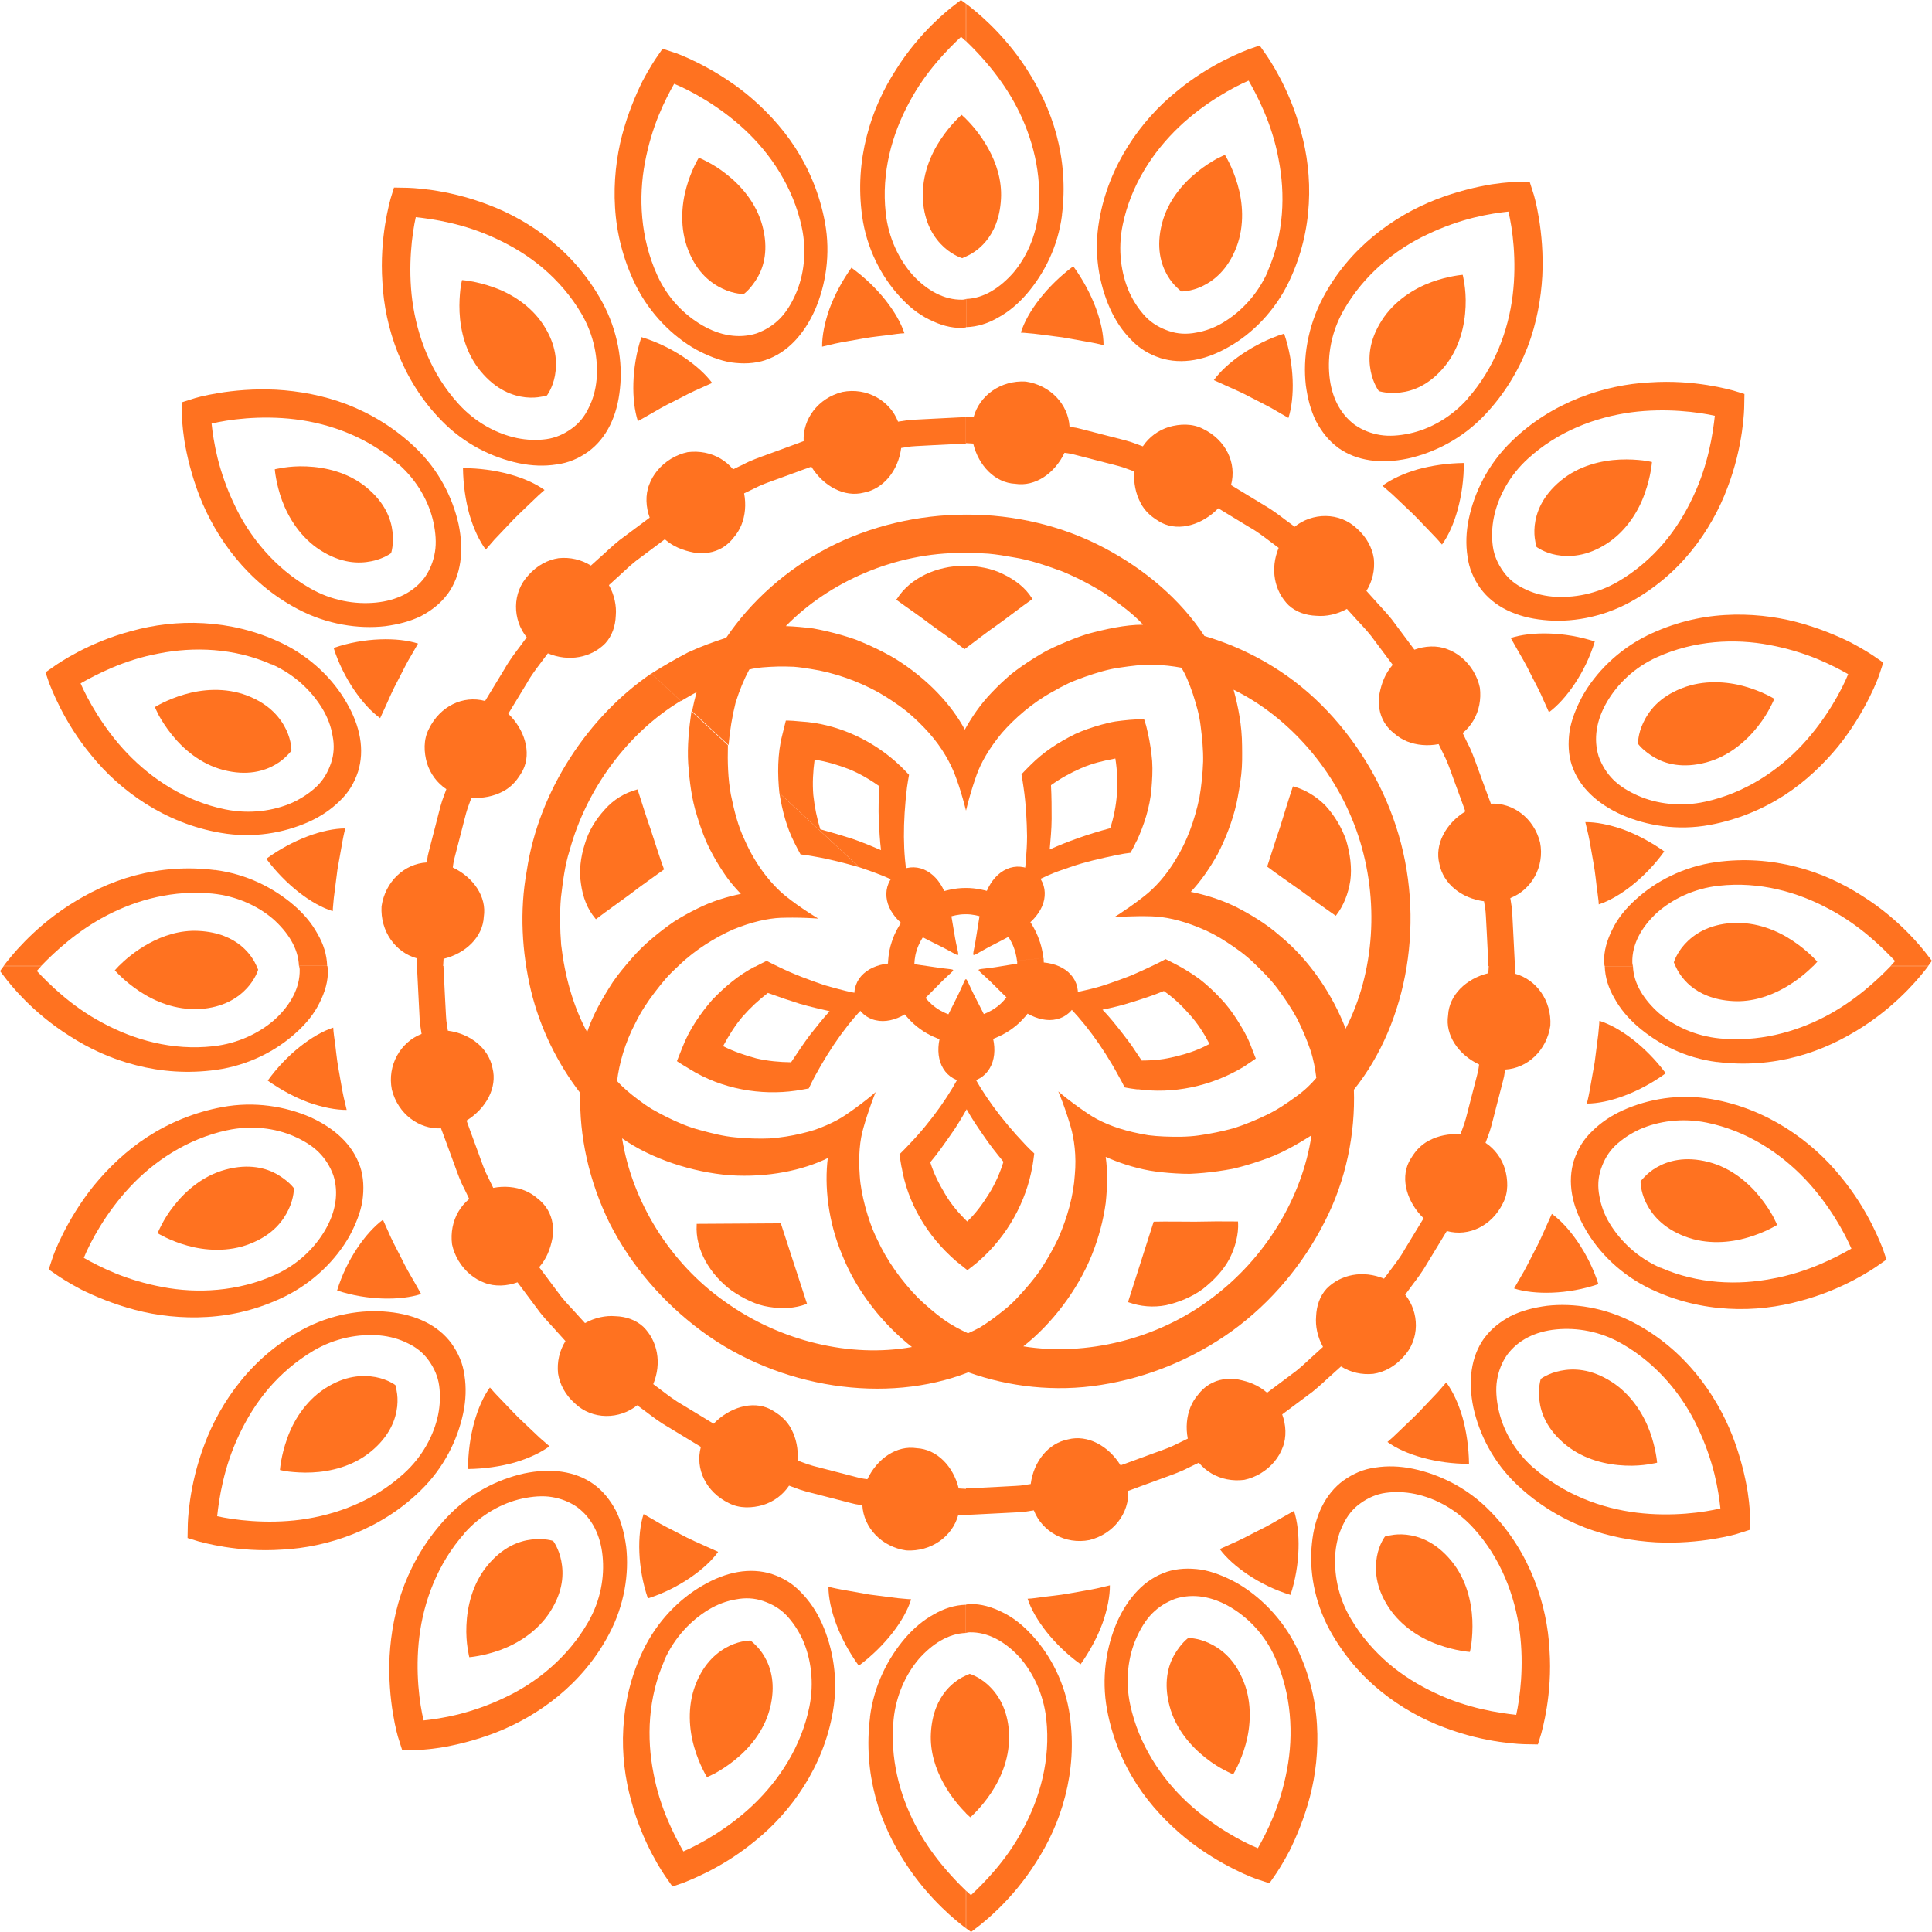 <?xml version="1.0" encoding="UTF-8"?> <svg xmlns="http://www.w3.org/2000/svg" width="348" height="348" viewBox="0 0 348 348" fill="none"> <path d="M186.234 272.085C187.683 275.815 191.839 278.269 196.245 277.399C200.613 276.298 203.416 272.529 203.222 268.528C203.222 268.528 203.435 268.49 203.783 268.335C204.131 268.2 204.633 268.026 205.232 267.794C206.431 267.349 208.054 266.77 209.658 266.171C211.262 265.591 212.886 265.011 214.007 264.392C215.166 263.832 215.939 263.465 215.939 263.465C217.234 265.03 219.032 266.074 221.022 266.46C222.027 266.654 223.071 266.692 224.115 266.557C225.12 266.344 226.125 265.958 227.091 265.378C229.004 264.218 230.377 262.537 231.053 260.682C231.768 258.865 231.652 256.662 230.956 254.768C230.956 254.768 233.701 252.719 236.445 250.67C237.779 249.607 238.996 248.39 239.963 247.559C240.91 246.689 241.547 246.129 241.547 246.129C243.268 247.211 245.316 247.675 247.365 247.462C249.317 247.172 251.23 246.148 252.718 244.486C255.849 241.239 255.637 236.33 253.105 233.199C253.105 233.199 253.627 232.522 254.381 231.479C255.154 230.454 256.197 229.102 257.048 227.594C258.826 224.676 260.604 221.738 260.604 221.738C264.604 222.82 268.74 220.772 270.712 216.732C271.755 214.761 271.62 212.48 271.079 210.567C270.48 208.634 269.262 206.972 267.581 205.851C267.581 205.851 267.871 205.04 268.315 203.841C268.721 202.624 269.088 200.942 269.533 199.299C269.958 197.637 270.383 195.975 270.712 194.738C270.886 194.12 270.982 193.598 271.021 193.231C271.079 192.864 271.118 192.651 271.118 192.651C275.138 192.419 278.597 189.211 279.254 184.746C279.505 180.262 276.761 176.436 272.857 175.373L272.934 173.962H268.161L268.083 175.295C264.102 176.262 261.01 179.219 260.836 182.872C260.275 186.466 262.71 189.984 266.421 191.743C266.421 191.743 266.383 191.936 266.344 192.303C266.305 192.651 266.209 193.154 266.035 193.753C265.725 194.932 265.32 196.516 264.914 198.082C264.488 199.647 264.141 201.251 263.754 202.411C263.329 203.551 263.058 204.324 263.058 204.324C261.029 204.151 259.038 204.576 257.434 205.426C255.772 206.257 254.69 207.629 253.801 209.253C252.177 212.5 253.549 216.674 256.429 219.438C256.429 219.438 254.728 222.221 253.047 225.004C252.255 226.434 251.25 227.71 250.515 228.696C249.781 229.681 249.298 230.319 249.298 230.319C245.509 228.754 241.509 229.527 238.958 232.117C237.721 233.469 237.141 235.228 237.064 237.103C236.909 238.881 237.315 240.833 238.301 242.611C238.301 242.611 237.701 243.152 236.793 243.983C235.865 244.795 234.725 245.955 233.45 246.96C230.84 248.912 228.231 250.864 228.231 250.864C226.685 249.511 224.926 248.854 223.052 248.486C221.196 248.177 219.38 248.428 217.814 249.375C217.022 249.859 216.365 250.477 215.823 251.192C215.244 251.849 214.78 252.603 214.432 253.453C213.755 255.135 213.562 257.145 213.949 259.136C213.949 259.136 213.214 259.483 212.113 260.025C211.03 260.604 209.503 261.165 207.957 261.706C206.431 262.266 204.904 262.827 203.744 263.252C203.164 263.465 202.7 263.639 202.353 263.755C202.024 263.89 201.831 263.929 201.831 263.929C199.666 260.43 195.897 258.362 192.38 259.271C188.824 259.967 186.195 263.213 185.654 267.311C185.654 267.311 184.939 267.427 183.857 267.581C182.774 267.678 181.306 267.717 179.837 267.813C176.918 267.968 174 268.103 174 268.103V272.877C174 272.877 177.073 272.722 180.127 272.568C181.653 272.471 183.2 272.432 184.34 272.336C185.48 272.162 186.234 272.046 186.234 272.046V272.085Z" fill="#FF7220"></path> <path d="M75.896 186.253C72.166 187.703 69.712 191.858 70.582 196.265C71.683 200.632 75.452 203.435 79.453 203.242C79.453 203.242 79.491 203.454 79.646 203.802C79.781 204.15 79.955 204.652 80.187 205.252C80.632 206.45 81.211 208.073 81.811 209.677C82.39 211.282 82.97 212.905 83.588 214.026C84.149 215.186 84.516 215.959 84.516 215.959C82.951 217.254 81.907 219.051 81.521 221.042C81.327 222.047 81.289 223.09 81.424 224.134C81.636 225.139 82.023 226.144 82.603 227.11C83.763 229.024 85.444 230.396 87.299 231.072C89.116 231.787 91.319 231.671 93.213 230.976C93.213 230.976 95.262 233.72 97.311 236.465C98.374 237.798 99.591 239.016 100.422 239.982C101.292 240.929 101.852 241.567 101.852 241.567C100.77 243.287 100.306 245.336 100.519 247.384C100.809 249.336 101.833 251.25 103.495 252.738C106.742 255.869 111.651 255.656 114.782 253.124L116.502 254.4C117.527 255.173 118.879 256.217 120.387 257.067C123.305 258.845 126.243 260.623 126.243 260.623C125.161 264.624 127.209 268.76 131.249 270.731C133.22 271.775 135.501 271.639 137.414 271.098C139.347 270.499 141.009 269.282 142.13 267.6C142.13 267.6 142.941 267.89 144.14 268.335C145.357 268.74 147.039 269.108 148.682 269.552C150.344 269.977 152.006 270.403 153.243 270.731C153.861 270.905 154.383 271.002 154.75 271.04C155.117 271.098 155.33 271.137 155.33 271.137C155.562 275.157 158.77 278.616 163.235 279.274C167.719 279.525 171.545 276.78 172.608 272.876L174.019 272.954V268.18L172.686 268.103C171.719 264.121 168.762 261.029 165.109 260.855C161.515 260.295 157.997 262.73 156.238 266.441C156.238 266.441 156.045 266.402 155.678 266.363C155.33 266.325 154.827 266.228 154.228 266.054C153.049 265.745 151.465 265.339 149.899 264.933C148.334 264.508 146.729 264.16 145.57 263.773C144.43 263.348 143.657 263.078 143.657 263.078C143.83 261.048 143.405 259.058 142.555 257.454C141.724 255.791 140.352 254.709 138.728 253.82C135.481 252.197 131.307 253.569 128.543 256.449C128.543 256.449 125.76 254.748 122.977 253.066C121.547 252.274 120.271 251.269 119.285 250.534C118.3 249.8 117.662 249.317 117.662 249.317C119.227 245.529 118.454 241.528 115.864 238.977C114.512 237.74 112.753 237.141 110.878 237.083C109.1 236.928 107.148 237.334 105.37 238.32C105.37 238.32 104.829 237.721 103.998 236.812C103.186 235.885 102.026 234.744 101.021 233.469C99.069 230.86 97.117 228.251 97.117 228.251C98.47 226.704 99.127 224.946 99.495 223.071C99.804 221.216 99.553 219.399 98.606 217.833C98.122 217.041 97.504 216.384 96.789 215.843C96.132 215.263 95.378 214.799 94.528 214.451C92.846 213.775 90.836 213.581 88.846 213.968C88.846 213.968 88.498 213.234 87.956 212.132C87.377 211.05 86.816 209.523 86.275 207.977C85.715 206.45 85.154 204.923 84.729 203.763C84.516 203.184 84.342 202.72 84.226 202.372C84.091 202.043 84.052 201.831 84.052 201.831C87.551 199.666 89.618 195.897 88.71 192.38C88.014 188.824 84.767 186.195 80.67 185.654C80.67 185.654 80.554 184.939 80.4 183.857C80.303 182.774 80.264 181.306 80.168 179.837C80.013 176.918 79.878 174 79.878 174H75.104C75.104 174 75.259 177.073 75.413 180.127C75.51 181.653 75.549 183.2 75.645 184.34C75.819 185.48 75.935 186.234 75.935 186.234L75.896 186.253Z" fill="#FF7220"></path> <path d="M161.747 75.917C160.297 72.187 156.142 69.733 151.735 70.602C147.367 71.704 144.565 75.473 144.758 79.473C144.758 79.473 144.546 79.512 144.198 79.667C143.85 79.802 143.348 79.976 142.748 80.208C141.55 80.652 139.927 81.232 138.323 81.831C136.718 82.411 135.095 82.991 133.974 83.609C132.814 84.17 132.041 84.537 132.041 84.537C130.746 82.972 128.949 81.928 126.958 81.541C125.953 81.348 124.91 81.309 123.866 81.445C122.861 81.657 121.856 82.044 120.89 82.624C118.976 83.783 117.604 85.465 116.928 87.32C116.213 89.137 116.329 91.34 117.024 93.234C117.024 93.234 114.28 95.283 111.535 97.331C110.202 98.394 108.984 99.612 108.018 100.443C107.071 101.313 106.433 101.873 106.433 101.873C104.713 100.791 102.664 100.327 100.616 100.54C98.664 100.83 96.75 101.854 95.262 103.516C92.131 106.763 92.344 111.672 94.876 114.803C94.876 114.803 94.354 115.479 93.6 116.523C92.827 117.547 91.783 118.9 90.933 120.408C89.155 123.326 87.377 126.264 87.377 126.264C83.376 125.181 79.24 127.23 77.269 131.269C76.225 133.241 76.361 135.521 76.902 137.435C77.501 139.367 78.718 141.029 80.4 142.15C80.4 142.15 80.11 142.962 79.665 144.16C79.26 145.378 78.892 147.059 78.448 148.702C78.023 150.364 77.597 152.026 77.269 153.263C77.095 153.882 76.998 154.404 76.96 154.771C76.902 155.138 76.863 155.351 76.863 155.351C72.843 155.583 69.383 158.791 68.726 163.255C68.475 167.739 71.22 171.566 75.124 172.629L75.046 174.04H79.82L79.897 172.706C83.879 171.74 86.971 168.783 87.145 165.13C87.705 161.535 85.27 158.018 81.559 156.259C81.559 156.259 81.598 156.066 81.637 155.699C81.675 155.351 81.772 154.848 81.946 154.249C82.255 153.07 82.661 151.485 83.067 149.92C83.492 148.354 83.84 146.75 84.227 145.591C84.652 144.45 84.922 143.677 84.922 143.677C86.952 143.851 88.942 143.426 90.546 142.576C92.209 141.745 93.291 140.372 94.18 138.749C95.803 135.502 94.431 131.327 91.551 128.564C91.551 128.564 93.252 125.781 94.934 122.998C95.726 121.567 96.731 120.292 97.466 119.306C98.2 118.32 98.683 117.683 98.683 117.683C102.471 119.248 106.472 118.475 109.023 115.885C110.26 114.532 110.84 112.774 110.917 110.899C111.072 109.121 110.666 107.169 109.68 105.391C109.68 105.391 110.279 104.85 111.188 104.018C112.115 103.207 113.256 102.047 114.531 101.042C117.14 99.09 119.749 97.138 119.749 97.138C121.296 98.491 123.054 99.148 124.929 99.515C126.784 99.825 128.601 99.573 130.167 98.626C130.959 98.143 131.616 97.525 132.157 96.81C132.737 96.153 133.201 95.399 133.549 94.548C134.225 92.867 134.418 90.857 134.032 88.866C134.032 88.866 134.766 88.518 135.868 87.977C136.95 87.397 138.477 86.837 140.023 86.296C141.55 85.735 143.077 85.175 144.237 84.75C144.816 84.537 145.28 84.363 145.628 84.247C145.957 84.112 146.15 84.073 146.15 84.073C148.315 87.571 152.083 89.639 155.601 88.731C159.157 88.035 161.785 84.788 162.327 80.691C162.327 80.691 163.042 80.575 164.124 80.42C165.206 80.324 166.675 80.285 168.144 80.188C171.062 80.034 173.981 79.898 173.981 79.898V75.125C173.981 75.125 170.908 75.279 167.854 75.434C166.327 75.531 164.781 75.569 163.641 75.666C162.5 75.84 161.747 75.956 161.747 75.956V75.917Z" fill="#FF7220"></path> <path d="M272.084 161.747C275.814 160.297 278.269 156.142 277.399 151.735C276.297 147.368 272.529 144.565 268.528 144.758C268.528 144.758 268.489 144.546 268.335 144.198C268.199 143.85 268.025 143.348 267.793 142.748C267.349 141.55 266.769 139.927 266.17 138.323C265.59 136.718 265.01 135.095 264.392 133.974C263.831 132.814 263.464 132.041 263.464 132.041C265.03 130.746 266.073 128.949 266.46 126.958C266.653 125.953 266.692 124.91 266.557 123.866C266.344 122.861 265.957 121.856 265.378 120.89C264.218 118.976 262.537 117.604 260.681 116.928C258.864 116.213 256.661 116.329 254.767 117.024C254.767 117.024 252.719 114.28 250.67 111.535C249.607 110.202 248.389 108.984 247.558 108.018C246.689 107.071 246.128 106.433 246.128 106.433C247.21 104.713 247.674 102.664 247.462 100.616C247.172 98.664 246.147 96.75 244.485 95.262C241.238 92.131 236.329 92.344 233.198 94.876C233.198 94.876 232.522 94.354 231.478 93.6C230.454 92.827 229.101 91.783 227.594 90.933C224.675 89.155 221.738 87.377 221.738 87.377C222.82 83.376 220.771 79.24 216.732 77.269C214.761 76.225 212.48 76.361 210.567 76.902C208.634 77.501 206.972 78.718 205.851 80.4C205.851 80.4 205.039 80.11 203.841 79.665C202.623 79.26 200.942 78.892 199.299 78.448C197.637 78.023 195.975 77.597 194.738 77.269C194.119 77.095 193.598 76.998 193.23 76.96C192.863 76.902 192.651 76.863 192.651 76.863C192.419 72.843 189.21 69.383 184.746 68.726C180.262 68.475 176.435 71.22 175.372 75.124L173.961 75.046V79.82L175.295 79.897C176.261 83.879 179.218 86.971 182.871 87.145C186.466 87.705 189.983 85.27 191.742 81.559C191.742 81.559 191.935 81.598 192.303 81.637C192.651 81.675 193.153 81.772 193.752 81.946C194.931 82.255 196.516 82.661 198.081 83.067C199.647 83.492 201.251 83.84 202.411 84.227C203.551 84.652 204.324 84.922 204.324 84.922C204.15 86.952 204.575 88.942 205.426 90.546C206.257 92.209 207.629 93.291 209.252 94.18C212.499 95.803 216.674 94.431 219.438 91.551C219.438 91.551 222.221 93.252 225.004 94.934C226.434 95.726 227.71 96.731 228.695 97.466C229.681 98.2 230.319 98.683 230.319 98.683C228.753 102.471 229.526 106.472 232.116 109.023C233.469 110.26 235.228 110.84 237.102 110.917C238.88 111.072 240.832 110.666 242.611 109.68C242.611 109.68 243.152 110.279 243.983 111.188C244.794 112.115 245.954 113.256 246.959 114.531C248.911 117.14 250.863 119.749 250.863 119.749C249.51 121.296 248.853 123.054 248.486 124.929C248.177 126.784 248.428 128.601 249.375 130.167C249.858 130.959 250.477 131.616 251.192 132.157C251.849 132.737 252.603 133.201 253.453 133.549C255.134 134.225 257.144 134.418 259.135 134.032C259.135 134.032 259.483 134.766 260.024 135.868C260.604 136.95 261.164 138.477 261.706 140.023C262.266 141.55 262.826 143.077 263.252 144.237C263.464 144.816 263.638 145.28 263.754 145.628C263.889 145.957 263.928 146.169 263.928 146.169C260.43 148.334 258.362 152.103 259.27 155.62C259.966 159.176 263.213 161.805 267.31 162.346C267.31 162.346 267.426 163.061 267.581 164.143C267.678 165.226 267.716 166.694 267.813 168.163C267.967 171.082 268.103 174 268.103 174H272.876C272.876 174 272.722 170.927 272.567 167.873C272.471 166.347 272.432 164.8 272.335 163.66C272.161 162.52 272.045 161.766 272.045 161.766L272.084 161.747Z" fill="#FF7220"></path> <path d="M185.615 166.095C187.065 164.761 188.051 163.099 188.167 161.418C188.321 159.736 187.625 158.016 186.176 157.011C184.746 155.968 182.89 155.852 181.364 156.528C179.779 157.224 178.561 158.615 177.749 160.471C177.749 160.471 175.855 159.91 173.903 159.949C171.951 159.93 170.077 160.509 170.077 160.509C169.246 158.673 168.009 157.301 166.424 156.625C164.878 155.968 163.022 156.103 161.611 157.166C160.162 158.21 159.505 159.93 159.679 161.592C159.833 163.273 160.819 164.916 162.288 166.23C162.288 166.23 161.167 167.854 160.606 169.728C159.969 171.584 159.949 173.555 159.949 173.555C157.939 173.787 156.258 174.541 155.118 175.816C154.016 177.073 153.572 178.87 154.132 180.551C154.692 182.233 156.103 183.431 157.765 183.779C159.408 184.166 161.283 183.721 162.984 182.716C162.984 182.716 163.274 183.103 163.776 183.624C164.279 184.166 164.994 184.823 165.786 185.383C167.352 186.543 169.226 187.181 169.226 187.181C168.82 189.152 169.014 191.027 169.903 192.476C170.772 193.926 172.357 194.873 174.116 194.873C175.875 194.853 177.44 193.887 178.271 192.418C179.141 190.969 179.315 189.075 178.89 187.123C178.89 187.123 180.745 186.465 182.311 185.287C183.103 184.726 183.818 184.05 184.301 183.508C184.804 182.987 185.094 182.581 185.094 182.581C186.814 183.547 188.688 183.992 190.331 183.586C191.993 183.219 193.366 182.02 193.926 180.319C194.467 178.619 194.023 176.821 192.882 175.565C191.761 174.289 190.022 173.555 188.012 173.362L187.973 172.569L183.219 173.053V173.574C181.306 173.864 179.566 174.193 178.329 174.347C177.092 174.521 176.319 174.521 176.281 174.695C176.203 174.869 176.841 175.314 177.73 176.164C178.677 177.015 179.856 178.271 181.286 179.643C181.286 179.643 181.093 179.914 180.764 180.262C180.436 180.629 179.972 181.073 179.45 181.44C178.426 182.214 177.208 182.658 177.208 182.658C176.339 180.899 175.488 179.353 174.966 178.213C174.425 177.092 174.174 176.357 173.981 176.377C173.787 176.377 173.575 177.092 173.034 178.232C172.531 179.372 171.7 180.919 170.83 182.697C170.83 182.697 169.613 182.272 168.569 181.498C168.047 181.131 167.564 180.687 167.236 180.339C166.907 179.991 166.714 179.74 166.714 179.74C168.144 178.348 169.304 177.092 170.231 176.222C171.12 175.352 171.758 174.908 171.681 174.734C171.623 174.56 170.888 174.56 169.613 174.386C168.318 174.193 166.617 173.942 164.704 173.671C164.704 173.671 164.704 172.376 165.129 171.159C165.496 169.922 166.231 168.839 166.231 168.839C167.989 169.767 169.574 170.501 170.676 171.101C171.797 171.7 172.396 172.106 172.551 172.009C172.705 171.874 172.473 171.197 172.222 169.941C171.971 168.743 171.719 166.965 171.372 165.051C171.372 165.051 172.608 164.665 173.903 164.684C175.198 164.645 176.435 165.032 176.435 165.032C176.126 166.945 175.855 168.646 175.643 169.941C175.411 171.197 175.198 171.893 175.353 172.009C175.527 172.106 176.107 171.68 177.228 171.081C178.329 170.443 179.875 169.709 181.634 168.762C181.634 168.762 182.291 169.709 182.658 170.811C183.064 171.893 183.18 173.053 183.18 173.053L187.935 172.569C187.935 172.569 187.78 170.83 187.142 169.187C186.562 167.525 185.577 166.076 185.577 166.076L185.615 166.095Z" fill="#FF7220"></path> <path d="M300.031 193.308C296.513 188.593 291.836 185.037 288.087 183.877C288.087 183.877 288.048 184.824 287.893 186.235C287.719 187.646 287.488 189.501 287.236 191.376C286.908 193.231 286.579 195.087 286.328 196.478C286.077 197.87 285.825 198.778 285.825 198.778C289.768 198.778 295.276 196.787 300.031 193.328V193.308Z" fill="#FF7220"></path> <path d="M287.894 231.267C287.043 228.542 285.69 225.895 284.202 223.711C282.714 221.527 281.09 219.768 279.525 218.647C279.525 218.647 279.138 219.497 278.559 220.792C277.979 222.068 277.244 223.807 276.336 225.469C275.466 227.131 274.655 228.832 273.901 230.031C273.205 231.248 272.722 232.079 272.722 232.079C276.375 233.258 282.424 233.181 287.894 231.306V231.267Z" fill="#FF7220"></path> <path d="M264.605 263.658C264.566 260.72 264.141 257.84 263.445 255.328C262.691 252.757 261.648 250.554 260.507 249.008C260.507 249.008 259.889 249.723 258.961 250.786C257.995 251.81 256.681 253.182 255.386 254.555C254.052 255.888 252.661 257.164 251.656 258.149C251.153 258.652 250.709 259.038 250.399 259.309C250.09 259.58 249.916 259.734 249.916 259.734C253.086 262.053 258.749 263.677 264.605 263.677V263.658Z" fill="#FF7220"></path> <path d="M232.445 287.295C233.353 284.57 233.817 281.671 233.894 279.004C233.971 276.356 233.682 273.979 233.082 272.143C233.082 272.143 232.271 272.606 231.034 273.302C229.816 274.017 228.193 274.964 226.492 275.776C224.83 276.646 223.148 277.515 221.854 278.057C220.578 278.636 219.708 279.023 219.708 279.023C221.969 282.096 226.917 285.613 232.445 287.276V287.295Z" fill="#FF7220"></path> <path d="M194.622 299.798C196.323 297.401 197.676 294.85 198.584 292.395C199.473 289.864 199.937 287.486 199.917 285.554C199.917 285.554 199.009 285.766 197.637 286.095C196.265 286.404 194.39 286.675 192.554 287.023C190.699 287.37 188.824 287.506 187.432 287.718C186.737 287.815 186.157 287.892 185.732 287.931C185.326 287.95 185.094 287.97 185.094 287.97C186.292 291.661 189.887 296.357 194.641 299.778L194.622 299.798Z" fill="#FF7220"></path> <path d="M309.25 191.278C314.294 191.916 319.165 191.51 323.668 190.312C328.171 189.113 332.133 187.142 335.554 184.939C342.395 180.532 346.357 175.217 346.725 174.792L347.324 174.019H340.559C338.163 176.512 334.066 180.358 328.654 183.161C323.204 185.982 316.652 187.722 309.752 187.045C305.423 186.62 301.577 184.842 298.833 182.504C296.166 180.146 294.233 177.208 294.136 174.019H289.053C289.111 176.048 289.73 178 290.812 179.836C291.817 181.672 293.247 183.393 295.064 184.958C298.697 188.07 303.529 190.563 309.269 191.297L309.25 191.278Z" fill="#FF7220"></path> <path d="M312.168 180.32C318.991 180.706 324.634 176.01 326.586 174H301.79C302.485 175.604 304.998 179.933 312.168 180.32Z" fill="#FF7220"></path> <path d="M283.526 208.962C284.183 206.972 285.226 205.213 286.811 203.725C288.338 202.217 290.193 200.942 292.435 199.937C296.9 197.965 302.389 196.96 308.245 197.965C318.275 199.666 326.373 205.541 331.476 211.842C336.694 218.085 338.878 224.385 339.129 224.888L339.805 226.878L338.066 228.096C337.622 228.386 332.171 232.251 324.305 234.319C320.44 235.402 315.937 236.001 311.318 235.73C306.699 235.479 301.944 234.377 297.344 232.193C292.01 229.661 287.951 225.583 285.594 221.448C283.12 217.234 282.269 212.905 283.526 208.924V208.962ZM299.103 228.328C305.848 231.304 313.076 231.536 319.358 230.299C325.716 229.14 330.799 226.434 333.486 224.907C332.287 222.143 329.485 216.925 325.117 212.345C320.653 207.667 314.642 203.686 307.452 202.217C303.046 201.309 298.697 201.927 295.315 203.435C293.653 204.208 292.165 205.194 290.928 206.373C289.71 207.551 288.918 208.962 288.377 210.547C287.835 212.113 287.758 213.775 288.087 215.437C288.357 217.08 288.956 218.742 289.923 220.346C291.875 223.573 294.986 226.55 299.103 228.367V228.328Z" fill="#FF7220"></path> <path d="M320.092 220.618C320.092 220.618 319.86 220.038 319.377 219.11C318.855 218.183 318.082 216.946 317.058 215.67C314.99 213.08 311.859 210.375 307.781 209.312C303.471 208.191 300.398 209.118 298.427 210.259C297.441 210.819 296.726 211.457 296.243 211.959C295.759 212.443 295.508 212.79 295.508 212.79C295.508 212.79 295.45 214.453 296.436 216.54C297.441 218.627 299.374 221.14 303.51 222.724C307.472 224.232 311.646 223.845 314.777 222.918C317.927 222.009 320.111 220.637 320.111 220.637L320.092 220.618Z" fill="#FF7220"></path> <path d="M267.349 241.046C268.586 239.345 270.229 238.07 272.103 237.065C274.017 236.099 276.278 235.519 278.636 235.209C283.429 234.668 289.111 235.519 294.31 238.263C303.374 243.018 309.095 251.058 312.071 258.672C313.521 262.402 314.352 265.978 314.796 268.684C315.202 271.351 315.241 273.148 315.241 273.419L315.28 275.525L313.27 276.163C312.806 276.356 306.312 278.212 298.272 277.806C294.194 277.574 289.787 276.801 285.497 275.158C281.148 273.477 276.954 270.945 273.263 267.447C268.953 263.369 266.46 258.344 265.397 253.57C264.411 248.835 264.914 244.409 267.349 241.027V241.046ZM276.162 264.316C281.632 269.186 288.473 271.699 294.832 272.472C301.132 273.245 306.988 272.414 309.887 271.699C309.733 270.191 309.424 267.988 308.805 265.475C308.167 262.924 307.182 260.025 305.809 257.165C303.142 251.405 298.504 245.665 292.165 242.051C288.241 239.79 284.009 239.094 280.298 239.461C276.529 239.829 273.437 241.375 271.466 244.042C270.519 245.414 269.919 246.941 269.649 248.603C269.378 250.246 269.533 252.082 269.919 253.899C270.693 257.513 272.78 261.339 276.143 264.335L276.162 264.316Z" fill="#FF7220"></path> <path d="M298.485 263.464C298.485 263.464 298.291 260.913 297.17 257.84C296.03 254.748 293.827 251.153 290.271 248.891C286.521 246.495 283.371 246.456 281.129 246.901C278.848 247.345 277.534 248.37 277.534 248.37C277.534 248.37 277.399 248.776 277.302 249.452C277.206 250.148 277.167 251.114 277.283 252.235C277.534 254.477 278.616 257.492 282.076 260.294C285.362 262.942 289.42 263.85 292.744 263.986C294.407 264.063 295.837 263.928 296.861 263.773C297.885 263.619 298.504 263.464 298.504 263.464H298.485Z" fill="#FF7220"></path> <path d="M242.031 266.653C243.731 265.436 245.625 264.605 247.771 264.334C249.877 264.006 252.158 264.064 254.554 264.566C259.309 265.571 264.373 268.006 268.489 272.277C275.601 279.544 278.694 289.092 279.1 297.17C279.66 305.288 277.747 311.666 277.631 312.207L277.012 314.217L274.886 314.178C274.345 314.178 267.677 314.062 260.101 311.144C256.352 309.752 252.332 307.568 248.756 304.669C245.162 301.77 241.973 298.079 239.518 293.614C236.696 288.435 235.788 282.753 236.31 277.998C236.793 273.147 238.648 269.127 242.011 266.653H242.031ZM243.268 291.488C245.123 294.658 247.481 297.364 250.109 299.625C252.718 301.848 255.617 303.606 258.517 304.959C264.353 307.742 270.055 308.554 273.108 308.883C273.765 305.945 274.558 300.089 273.727 293.808C272.857 287.41 270.345 280.646 265.397 275.234C262.363 271.891 258.497 269.842 254.864 269.089C253.066 268.721 251.269 268.663 249.587 268.895C247.906 269.127 246.418 269.804 245.065 270.77C243.693 271.736 242.668 273.031 241.953 274.558C241.2 276.046 240.716 277.747 240.542 279.622C240.233 283.39 240.987 287.604 243.268 291.488Z" fill="#FF7220"></path> <path d="M264.759 297.556C264.759 297.556 264.914 296.938 265.049 295.933C265.165 294.889 265.281 293.44 265.204 291.778C265.049 288.473 264.121 284.433 261.435 281.167C258.613 277.727 255.579 276.683 253.318 276.432C252.177 276.316 251.23 276.393 250.554 276.529C249.858 276.625 249.472 276.761 249.472 276.761C249.472 276.761 248.447 278.075 248.022 280.336C247.616 282.617 247.694 285.786 250.109 289.497C252.429 293.034 256.043 295.198 259.116 296.261C262.208 297.382 264.759 297.556 264.759 297.556Z" fill="#FF7220"></path> <path d="M210.103 283.14C212.093 282.483 214.181 282.425 216.268 282.715C218.375 283.043 220.559 283.932 222.646 285.053C226.821 287.411 230.957 291.45 233.546 296.727C235.788 301.326 236.948 306.042 237.218 310.642C237.508 315.222 236.967 319.784 235.943 323.668C234.919 327.553 233.488 330.935 232.271 333.39C231.015 335.767 230.01 337.255 229.855 337.487L228.657 339.226L226.666 338.569C226.183 338.453 219.805 336.134 213.543 331.09C210.393 328.5 207.262 325.272 204.769 321.426C202.256 317.542 200.343 313 199.415 307.994C198.333 302.177 199.28 296.63 201.212 292.146C203.203 287.74 206.179 284.454 210.141 283.14H210.103ZM203.59 307.124C205.136 314.275 209.194 320.325 213.91 324.693C218.549 329.002 223.806 331.786 226.569 332.906C227.323 331.592 228.367 329.621 229.352 327.224C230.338 324.809 231.246 321.871 231.826 318.74C233.024 312.497 232.657 305.153 229.642 298.505C227.787 294.369 224.791 291.334 221.544 289.44C218.297 287.546 214.877 286.966 211.707 287.971C210.141 288.551 208.75 289.402 207.571 290.581C206.392 291.76 205.445 293.325 204.691 295.026C203.203 298.389 202.623 302.718 203.59 307.124Z" fill="#FF7220"></path> <path d="M222.143 319.572C222.143 319.572 223.496 317.388 224.366 314.238C225.255 311.088 225.583 306.855 224.037 302.951C222.414 298.796 219.882 296.96 217.795 295.974C215.688 294.989 214.026 295.047 214.026 295.047C214.026 295.047 213.678 295.298 213.195 295.8C212.712 296.303 212.113 297.076 211.533 298.042C210.412 300.014 209.523 303.087 210.682 307.377C211.784 311.455 214.529 314.567 217.157 316.635C218.471 317.678 219.708 318.413 220.616 318.877C221.525 319.36 222.124 319.592 222.124 319.592L222.143 319.572Z" fill="#FF7220"></path> <path d="M174.908 348L176.59 346.705C176.996 346.338 182.291 342.357 186.62 335.438C188.804 332.055 190.737 328.016 191.877 323.474C193.037 318.971 193.404 314.12 192.708 309.076C191.897 303.22 189.23 298.175 185.983 294.639C184.34 292.822 182.542 291.372 180.629 290.445C178.716 289.478 176.706 288.86 174.599 288.937C174.387 288.937 174.193 289.014 174 289.034V294.117C174.213 294.097 174.406 294.02 174.638 294.02C177.981 293.943 181.054 295.721 183.567 298.427C186.06 301.21 187.973 305.152 188.457 309.617C189.268 316.961 187.316 323.842 184.243 329.524C181.228 335.225 177.131 339.264 174.889 341.371C174.657 341.158 174.309 340.83 174.019 340.579V347.343L174.928 348H174.908Z" fill="#FF7220"></path> <path d="M181.75 312.111C181.499 307.705 179.663 305.057 177.962 303.492C176.261 301.945 174.657 301.501 174.657 301.501C174.657 301.501 174.367 301.636 173.981 301.81V326.607C174.445 327.032 174.773 327.341 174.773 327.341C174.773 327.341 176.725 325.66 178.542 322.915C180.359 320.19 181.982 316.383 181.731 312.131L181.75 312.111Z" fill="#FF7220"></path> <path d="M154.692 300.031C159.408 296.514 162.964 291.837 164.124 288.068C164.124 288.068 163.177 288.029 161.766 287.875C160.355 287.701 158.5 287.469 156.625 287.217C154.77 286.889 152.914 286.56 151.523 286.309C150.131 286.058 149.223 285.807 149.223 285.807C149.223 289.749 151.214 295.257 154.673 300.012L154.692 300.031Z" fill="#FF7220"></path> <path d="M116.735 287.894C119.46 287.044 122.107 285.691 124.291 284.203C126.475 282.715 128.234 281.091 129.355 279.526C129.355 279.526 128.505 279.139 127.21 278.559C125.934 277.98 124.195 277.245 122.533 276.337C120.87 275.467 119.17 274.655 117.971 273.902C116.754 273.206 115.923 272.723 115.923 272.723C114.744 276.375 114.821 282.425 116.696 287.894H116.735Z" fill="#FF7220"></path> <path d="M84.323 264.605C87.261 264.567 90.141 264.142 92.653 263.446C95.224 262.692 97.427 261.648 98.973 260.508C98.973 260.508 98.258 259.89 97.195 258.962C96.171 257.996 94.799 256.681 93.426 255.387C92.093 254.053 90.817 252.661 89.831 251.656C89.329 251.154 88.942 250.709 88.672 250.4C88.401 250.091 88.247 249.917 88.247 249.917C85.927 253.087 84.304 258.749 84.304 264.605H84.323Z" fill="#FF7220"></path> <path d="M60.706 232.446C63.431 233.354 66.33 233.818 68.997 233.895C71.645 233.973 74.022 233.683 75.858 233.084C75.858 233.084 75.394 232.272 74.698 231.035C73.983 229.817 73.036 228.194 72.225 226.493C71.355 224.831 70.485 223.15 69.944 221.855L68.978 219.709C65.905 221.971 62.387 226.918 60.725 232.446H60.706Z" fill="#FF7220"></path> <path d="M48.201 194.624C50.598 196.325 53.149 197.678 55.603 198.586C58.135 199.475 60.513 199.939 62.445 199.92C62.445 199.92 62.233 199.012 61.904 197.639C61.595 196.267 61.324 194.392 60.976 192.556C60.629 190.701 60.493 188.826 60.281 187.435C60.184 186.739 60.107 186.159 60.068 185.734C60.029 185.328 60.029 185.096 60.029 185.096C56.338 186.294 51.642 189.889 48.221 194.644L48.201 194.624Z" fill="#FF7220"></path> <path d="M156.722 309.251C156.084 314.296 156.49 319.166 157.688 323.669C158.886 328.172 160.858 332.134 163.061 335.555C167.468 342.397 172.782 346.359 173.208 346.726L173.981 347.325V340.561C171.488 338.164 167.641 334.067 164.839 328.655C162.017 323.205 160.278 316.653 160.954 309.754C161.38 305.425 163.158 301.579 165.496 298.834C167.854 296.167 170.792 294.234 173.981 294.138V289.055C171.951 289.113 169.999 289.731 168.163 290.813C166.327 291.818 164.607 293.249 163.042 295.065C159.93 298.699 157.437 303.531 156.702 309.271L156.722 309.251Z" fill="#FF7220"></path> <path d="M167.68 312.169C167.294 318.991 171.99 324.634 174 326.586V301.79C172.396 302.486 168.067 304.998 167.68 312.169Z" fill="#FF7220"></path> <path d="M139.038 283.528C141.028 284.185 142.787 285.228 144.275 286.813C145.783 288.34 147.058 290.195 148.063 292.437C150.035 296.902 151.04 302.391 150.035 308.247C148.334 318.277 142.459 326.375 136.158 331.478C129.915 336.696 123.615 338.88 123.112 339.131L121.122 339.807L119.904 338.068C119.614 337.623 115.749 332.173 113.681 324.307C112.599 320.442 111.999 315.939 112.27 311.32C112.521 306.7 113.623 301.946 115.807 297.346C118.339 292.012 122.417 287.953 126.553 285.596C130.766 283.122 135.095 282.271 139.076 283.528H139.038ZM119.672 299.105C116.696 305.85 116.464 313.078 117.701 319.36C118.86 325.718 121.566 330.801 123.093 333.488C125.857 332.289 131.075 329.487 135.656 325.119C140.333 320.654 144.314 314.644 145.783 307.454C146.691 303.048 146.073 298.699 144.565 295.317C143.792 293.655 142.806 292.167 141.628 290.93C140.449 289.712 139.038 288.92 137.453 288.379C135.887 287.837 134.225 287.76 132.563 288.089C130.92 288.359 129.258 288.958 127.654 289.925C124.427 291.877 121.45 294.988 119.634 299.105H119.672Z" fill="#FF7220"></path> <path d="M127.364 320.094C127.364 320.094 127.944 319.862 128.872 319.379C129.799 318.857 131.036 318.084 132.312 317.059C134.902 314.991 137.607 311.86 138.67 307.783C139.791 303.473 138.864 300.4 137.723 298.428C137.163 297.443 136.525 296.728 136.023 296.244C135.539 295.761 135.192 295.51 135.192 295.51C135.192 295.51 133.529 295.452 131.442 296.438C129.355 297.443 126.842 299.375 125.258 303.511C123.75 307.473 124.137 311.648 125.064 314.779C125.973 317.929 127.345 320.113 127.345 320.113L127.364 320.094Z" fill="#FF7220"></path> <path d="M106.955 267.352C108.656 268.589 109.931 270.232 110.936 272.107C111.903 274.02 112.483 276.281 112.792 278.639C113.333 283.432 112.483 289.114 109.719 294.313C104.964 303.378 96.924 309.098 89.31 312.075C85.58 313.524 82.004 314.355 79.298 314.8C76.631 315.206 74.834 315.244 74.563 315.244L72.457 315.283L71.819 313.273C71.626 312.809 69.77 306.315 70.176 298.275C70.408 294.197 71.181 289.791 72.824 285.5C74.505 281.152 77.037 276.958 80.535 273.266C84.613 268.956 89.638 266.463 94.412 265.4C99.147 264.415 103.554 264.917 106.955 267.352ZM83.686 276.165C78.815 281.635 76.303 288.477 75.53 294.835C74.757 301.136 75.588 306.992 76.303 309.891C77.81 309.736 80.013 309.427 82.526 308.809C85.077 308.171 87.976 307.185 90.837 305.813C96.596 303.146 102.336 298.507 105.95 292.168C108.211 288.245 108.907 284.012 108.54 280.301C108.173 276.533 106.627 273.44 103.959 271.469C102.587 270.522 101.06 269.923 99.398 269.652C97.755 269.382 95.919 269.536 94.103 269.923C90.489 270.696 86.662 272.783 83.666 276.146L83.686 276.165Z" fill="#FF7220"></path> <path d="M84.536 298.506C84.536 298.506 87.087 298.312 90.16 297.191C93.252 296.051 96.847 293.848 99.108 290.292C101.505 286.542 101.544 283.392 101.099 281.15C100.655 278.869 99.63 277.555 99.63 277.555C99.63 277.555 99.224 277.42 98.548 277.323C97.852 277.227 96.886 277.188 95.765 277.304C93.523 277.555 90.508 278.638 87.706 282.097C85.058 285.383 84.149 289.441 84.014 292.765C83.937 294.428 84.072 295.858 84.227 296.882C84.381 297.906 84.536 298.525 84.536 298.525V298.506Z" fill="#FF7220"></path> <path d="M81.347 242.031C82.564 243.732 83.396 245.626 83.666 247.772C83.995 249.878 83.937 252.159 83.434 254.555C82.429 259.31 79.994 264.373 75.723 268.509C68.456 275.622 58.908 278.714 50.83 279.12C42.712 279.68 36.335 277.767 35.793 277.651L33.783 277.032L33.822 274.907C33.822 274.365 33.938 267.698 36.856 260.121C38.248 256.372 40.432 252.352 43.331 248.777C46.23 245.182 49.921 241.993 54.386 239.538C59.566 236.717 65.248 235.808 70.002 236.311C74.853 236.794 78.873 238.649 81.347 242.012V242.031ZM56.512 243.268C53.362 245.124 50.636 247.482 48.375 250.11C46.153 252.719 44.394 255.618 43.041 258.517C40.258 264.354 39.446 270.055 39.118 273.109C42.055 273.766 47.911 274.559 54.193 273.728C60.59 272.858 67.354 270.345 72.766 265.398C76.109 262.363 78.158 258.498 78.912 254.865C79.279 253.067 79.337 251.27 79.105 249.588C78.873 247.907 78.197 246.419 77.23 245.066C76.264 243.694 74.969 242.669 73.442 241.954C71.954 241.2 70.253 240.717 68.379 240.543C64.61 240.234 60.397 240.988 56.512 243.268Z" fill="#FF7220"></path> <path d="M50.424 264.781C50.424 264.781 51.042 264.935 52.047 265.071C53.091 265.187 54.541 265.302 56.203 265.225C59.508 265.071 63.547 264.143 66.813 261.456C70.254 258.635 71.297 255.6 71.548 253.339C71.664 252.199 71.587 251.252 71.452 250.575C71.355 249.88 71.22 249.493 71.22 249.493C71.22 249.493 69.906 248.469 67.644 248.044C65.364 247.638 62.194 247.715 58.483 250.131C54.947 252.45 52.782 256.064 51.719 259.137C50.598 262.23 50.424 264.781 50.424 264.781Z" fill="#FF7220"></path> <path d="M64.861 210.102C65.518 212.093 65.576 214.18 65.286 216.268C64.958 218.374 64.069 220.558 62.948 222.645C60.59 226.82 56.55 230.956 51.274 233.546C46.674 235.788 41.959 236.947 37.359 237.218C32.778 237.508 28.217 236.967 24.332 235.942C20.448 234.918 17.066 233.488 14.611 232.27C12.234 231.014 10.746 230.009 10.514 229.854L8.774 228.656L9.431 226.665C9.547 226.182 11.867 219.804 16.911 213.543C19.501 210.392 22.728 207.261 26.574 204.768C30.459 202.256 35.001 200.342 40.007 199.415C45.824 198.332 51.371 199.279 55.855 201.212C60.261 203.203 63.547 206.179 64.861 210.141V210.102ZM40.876 203.589C33.725 205.135 27.676 209.194 23.308 213.91C18.998 218.548 16.215 223.805 15.094 226.569C16.408 227.323 18.38 228.366 20.776 229.352C23.192 230.338 26.13 231.246 29.261 231.826C35.503 233.024 42.848 232.657 49.515 229.642C53.651 227.786 56.686 224.791 58.58 221.544C60.474 218.297 61.053 214.876 60.048 211.706C59.469 210.141 58.618 208.749 57.439 207.571C56.261 206.392 54.695 205.445 52.994 204.691C49.631 203.203 45.302 202.623 40.896 203.589H40.876Z" fill="#FF7220"></path> <path d="M28.41 222.143C28.41 222.143 30.594 223.496 33.745 224.366C36.895 225.255 41.127 225.583 45.032 224.037C49.187 222.414 51.023 219.882 52.009 217.795C52.994 215.688 52.936 214.026 52.936 214.026C52.936 214.026 52.685 213.678 52.182 213.195C51.68 212.712 50.907 212.112 49.941 211.533C47.969 210.412 44.896 209.523 40.606 210.682C36.528 211.784 33.416 214.528 31.348 217.157C30.305 218.471 29.57 219.708 29.106 220.616C28.623 221.525 28.391 222.124 28.391 222.124L28.41 222.143Z" fill="#FF7220"></path> <path d="M0 174.909L1.295 176.59C1.662 177.015 5.643 182.292 12.562 186.621C15.945 188.805 19.984 190.738 24.526 191.878C29.029 193.037 33.88 193.405 38.924 192.709C44.78 191.897 49.825 189.23 53.361 185.983C55.198 184.34 56.628 182.543 57.556 180.63C58.522 178.716 59.14 176.706 59.063 174.6C59.063 174.387 58.986 174.194 58.966 174H53.883C53.903 174.213 53.98 174.406 53.98 174.638C54.057 177.982 52.279 181.055 49.574 183.567C46.79 186.06 42.848 187.974 38.383 188.457C31.039 189.269 24.159 187.317 18.477 184.244C12.775 181.229 8.736 177.131 6.629 174.89C6.842 174.658 7.17 174.31 7.422 174.02H0.657L0 174.928V174.909Z" fill="#FF7220"></path> <path d="M35.89 181.753C40.297 181.502 42.944 179.666 44.51 177.965C46.056 176.264 46.501 174.66 46.501 174.66C46.501 174.66 46.365 174.37 46.191 173.983H21.414C20.989 174.447 20.68 174.776 20.68 174.776C20.68 174.776 22.361 176.728 25.106 178.545C27.831 180.361 31.638 181.985 35.89 181.733V181.753Z" fill="#FF7220"></path> <path d="M47.969 154.693C51.487 159.408 56.164 162.965 59.933 164.124C59.933 164.124 59.971 163.177 60.126 161.766C60.3 160.355 60.532 158.5 60.783 156.625C61.112 154.77 61.44 152.915 61.691 151.523C61.943 150.132 62.194 149.223 62.194 149.223C58.251 149.223 52.743 151.214 47.989 154.673L47.969 154.693Z" fill="#FF7220"></path> <path d="M60.107 116.734C60.957 119.459 62.31 122.107 63.798 124.291C65.286 126.475 66.91 128.233 68.475 129.354C68.475 129.354 68.862 128.504 69.461 127.209C70.041 125.933 70.775 124.194 71.683 122.532C72.553 120.87 73.365 119.169 74.119 117.971C74.814 116.753 75.298 115.922 75.298 115.922C71.645 114.743 65.596 114.82 60.126 116.695L60.107 116.734Z" fill="#FF7220"></path> <path d="M83.395 84.343C83.434 87.281 83.859 90.16 84.555 92.673C85.309 95.243 86.353 97.447 87.493 98.993C87.493 98.993 88.111 98.278 89.039 97.215C90.005 96.19 91.32 94.818 92.614 93.446C93.948 92.112 95.34 90.837 96.344 89.851C96.847 89.349 97.291 88.962 97.601 88.692C97.91 88.421 98.084 88.266 98.084 88.266C94.914 85.947 89.252 84.324 83.395 84.324V84.343Z" fill="#FF7220"></path> <path d="M115.536 60.707C114.628 63.432 114.164 66.331 114.087 68.998C114.009 71.646 114.299 74.023 114.898 75.859C114.898 75.859 115.71 75.395 116.947 74.7C118.165 73.985 119.788 73.038 121.489 72.226C123.151 71.356 124.832 70.486 126.127 69.945C127.403 69.365 128.273 68.979 128.273 68.979C126.011 65.906 121.064 62.389 115.536 60.726V60.707Z" fill="#FF7220"></path> <path d="M153.378 48.202C151.677 50.599 150.325 53.15 149.416 55.604C148.527 58.136 148.063 60.513 148.083 62.446C148.083 62.446 148.991 62.233 150.363 61.905C151.735 61.596 153.61 61.325 155.446 60.977C157.302 60.629 159.176 60.494 160.568 60.282C161.264 60.185 161.843 60.108 162.269 60.069C162.674 60.05 162.906 60.03 162.906 60.03C161.708 56.339 158.113 51.642 153.359 48.221L153.378 48.202Z" fill="#FF7220"></path> <path d="M38.731 156.724C33.687 156.086 28.817 156.492 24.313 157.69C19.81 158.888 15.848 160.86 12.427 163.063C5.586 167.47 1.624 172.784 1.256 173.21L0.657 173.983H7.422C9.818 171.489 13.915 167.643 19.327 164.841C24.777 162.019 31.329 160.28 38.229 160.956C42.558 161.382 46.404 163.16 49.148 165.498C51.816 167.856 53.748 170.794 53.845 173.983H58.928C58.87 171.953 58.251 170.001 57.169 168.165C56.164 166.329 54.734 164.609 52.917 163.044C49.284 159.932 44.452 157.439 38.712 156.704L38.731 156.724Z" fill="#FF7220"></path> <path d="M35.832 167.682C29.01 167.296 23.366 171.992 21.414 174.002H46.211C45.515 172.398 43.002 168.069 35.832 167.682Z" fill="#FF7220"></path> <path d="M64.475 139.039C63.818 141.029 62.774 142.788 61.189 144.276C59.662 145.784 57.807 147.059 55.565 148.064C51.1 150.036 45.612 151.041 39.755 150.016C29.725 148.316 21.627 142.44 16.525 136.14C11.306 129.897 9.122 123.597 8.871 123.094L8.195 121.103L9.934 119.886C10.379 119.596 15.829 115.731 23.695 113.663C27.56 112.58 32.063 111.981 36.682 112.252C41.302 112.503 46.056 113.605 50.656 115.788C55.99 118.32 60.049 122.398 62.407 126.534C64.88 130.748 65.731 135.077 64.475 139.058V139.039ZM48.897 119.673C42.152 116.697 34.924 116.465 28.643 117.702C22.284 118.861 17.201 121.567 14.515 123.094C15.713 125.858 18.515 131.076 22.883 135.657C27.348 140.334 33.358 144.315 40.548 145.784C44.955 146.692 49.303 146.074 52.685 144.566C54.347 143.793 55.836 142.807 57.072 141.629C58.29 140.45 59.082 139.039 59.624 137.454C60.165 135.888 60.242 134.226 59.913 132.564C59.643 130.921 59.044 129.259 58.077 127.655C56.125 124.428 53.014 121.451 48.897 119.635V119.673Z" fill="#FF7220"></path> <path d="M27.908 127.384C27.908 127.384 28.14 127.964 28.623 128.892C29.145 129.819 29.918 131.056 30.942 132.332C33.01 134.921 36.141 137.627 40.219 138.69C44.529 139.811 47.602 138.883 49.574 137.743C50.559 137.183 51.274 136.545 51.758 136.042C52.241 135.559 52.492 135.211 52.492 135.211C52.492 135.211 52.55 133.549 51.564 131.462C50.559 129.375 48.627 126.862 44.491 125.277C40.529 123.77 36.354 124.156 33.223 125.084C30.073 125.992 27.889 127.365 27.889 127.365L27.908 127.384Z" fill="#FF7220"></path> <path d="M80.651 106.955C79.414 108.656 77.772 109.932 75.897 110.937C73.984 111.903 71.722 112.483 69.364 112.792C64.571 113.333 58.889 112.483 53.69 109.738C44.626 104.984 38.905 96.944 35.929 89.329C34.479 85.599 33.648 82.024 33.204 79.318C32.798 76.651 32.759 74.853 32.759 74.583L32.721 72.476L34.731 71.838C35.194 71.645 41.688 69.79 49.728 70.196C53.806 70.427 58.213 71.201 62.503 72.843C66.852 74.525 71.046 77.057 74.737 80.555C79.047 84.633 81.54 89.658 82.603 94.431C83.589 99.167 83.087 103.592 80.651 106.975V106.955ZM71.838 83.686C66.369 78.815 59.527 76.303 53.168 75.53C46.868 74.757 41.012 75.588 38.113 76.303C38.267 77.81 38.577 80.014 39.195 82.526C39.833 85.077 40.819 87.976 42.191 90.837C44.858 96.596 49.496 102.336 55.836 105.95C59.759 108.212 63.992 108.907 67.702 108.54C71.471 108.173 74.563 106.627 76.535 103.96C77.482 102.587 78.081 101.061 78.351 99.398C78.622 97.756 78.467 95.92 78.081 94.103C77.308 90.489 75.22 86.662 71.858 83.666L71.838 83.686Z" fill="#FF7220"></path> <path d="M49.496 84.536C49.496 84.536 49.689 87.088 50.81 90.161C51.951 93.253 54.154 96.848 57.71 99.109C61.459 101.505 64.61 101.544 66.852 101.1C69.132 100.655 70.447 99.631 70.447 99.631C70.447 99.631 70.582 99.225 70.678 98.548C70.775 97.853 70.814 96.886 70.698 95.765C70.447 93.523 69.364 90.508 65.905 87.706C62.619 85.058 58.56 84.15 55.236 84.015C53.574 83.937 52.144 84.073 51.12 84.227C50.095 84.382 49.477 84.536 49.477 84.536H49.496Z" fill="#FF7220"></path> <path d="M105.969 81.346C104.269 82.564 102.375 83.395 100.229 83.665C98.123 83.994 95.842 83.936 93.446 83.433C88.691 82.428 83.628 79.993 79.492 75.722C72.379 68.455 69.287 58.908 68.881 50.829C68.321 42.712 70.234 36.334 70.35 35.793L70.969 33.783L73.094 33.821C73.636 33.821 80.303 33.937 87.879 36.856C91.629 38.247 95.649 40.431 99.224 43.33C102.819 46.229 106.008 49.921 108.463 54.385C111.284 59.565 112.193 65.247 111.671 70.001C111.188 74.852 109.332 78.872 105.969 81.346ZM104.733 56.511C102.877 53.342 100.519 50.636 97.891 48.374C95.282 46.152 92.383 44.393 89.484 43.04C83.647 40.257 77.945 39.446 74.892 39.117C74.235 42.055 73.442 47.911 74.273 54.192C75.143 60.589 77.656 67.353 82.603 72.765C85.638 76.109 89.503 78.157 93.136 78.911C94.934 79.278 96.731 79.336 98.413 79.104C100.094 78.872 101.582 78.196 102.935 77.23C104.307 76.263 105.332 74.968 106.047 73.442C106.801 71.953 107.284 70.253 107.458 68.378C107.767 64.609 107.013 60.396 104.733 56.511Z" fill="#FF7220"></path> <path d="M83.222 50.445C83.222 50.445 83.067 51.064 82.932 52.069C82.816 53.112 82.7 54.562 82.777 56.224C82.932 59.529 83.859 63.568 86.546 66.835C89.368 70.275 92.402 71.318 94.663 71.57C95.803 71.686 96.751 71.608 97.427 71.473C98.123 71.376 98.509 71.241 98.509 71.241C98.509 71.241 99.534 69.927 99.959 67.666C100.365 65.385 100.287 62.215 97.871 58.505C95.552 54.968 91.938 52.803 88.865 51.74C85.773 50.619 83.202 50.445 83.202 50.445H83.222Z" fill="#FF7220"></path> <path d="M137.897 64.861C135.907 65.518 133.819 65.576 131.732 65.286C129.625 64.958 127.441 64.069 125.354 62.948C121.18 60.59 117.044 56.55 114.454 51.274C112.212 46.674 111.052 41.959 110.782 37.359C110.492 32.778 111.033 28.217 112.057 24.333C113.082 20.448 114.512 17.066 115.729 14.611C116.986 12.234 117.991 10.746 118.145 10.514L119.343 8.774L121.334 9.432C121.817 9.547 128.195 11.867 134.457 16.911C137.607 19.501 140.738 22.728 143.232 26.575C145.744 30.459 147.657 35.001 148.585 40.007C149.667 45.824 148.72 51.371 146.788 55.855C144.797 60.261 141.821 63.547 137.859 64.861H137.897ZM144.41 40.876C142.864 33.725 138.806 27.676 134.09 23.308C129.451 18.998 124.195 16.215 121.431 15.094C120.677 16.409 119.633 18.38 118.648 20.776C117.662 23.192 116.754 26.13 116.174 29.261C114.976 35.504 115.343 42.848 118.358 49.516C120.213 53.651 123.209 56.686 126.456 58.58C129.703 60.474 133.124 61.054 136.293 60.049C137.859 59.469 139.25 58.618 140.429 57.44C141.608 56.261 142.555 54.695 143.309 52.994C144.797 49.632 145.377 45.302 144.41 40.896V40.876Z" fill="#FF7220"></path> <path d="M125.857 28.43C125.857 28.43 124.504 30.614 123.634 33.765C122.745 36.915 122.417 41.148 123.963 45.052C125.586 49.207 128.118 51.043 130.205 52.029C132.312 53.014 133.974 52.956 133.974 52.956C133.974 52.956 134.322 52.705 134.805 52.203C135.288 51.7 135.887 50.927 136.467 49.961C137.588 47.989 138.477 44.916 137.318 40.626C136.216 36.548 133.472 33.436 130.843 31.368C129.529 30.325 128.292 29.59 127.384 29.126C126.475 28.643 125.876 28.411 125.876 28.411L125.857 28.43Z" fill="#FF7220"></path> <path d="M173.092 0L171.41 1.295C171.004 1.662 165.709 5.643 161.38 12.562C159.196 15.945 157.263 19.984 156.123 24.526C154.963 29.029 154.596 33.88 155.292 38.924C156.103 44.78 158.77 49.825 162.017 53.361C163.66 55.198 165.458 56.628 167.371 57.556C169.284 58.522 171.294 59.14 173.401 59.063C173.614 59.063 173.807 58.986 174 58.966V53.883C173.787 53.903 173.594 53.98 173.362 53.98C170.019 54.057 166.946 52.279 164.433 49.574C161.94 46.79 160.027 42.848 159.544 38.383C158.732 31.039 160.684 24.159 163.757 18.477C166.772 12.775 170.869 8.736 173.111 6.629C173.343 6.842 173.691 7.17 173.981 7.422V0.657L173.072 0H173.092Z" fill="#FF7220"></path> <path d="M166.231 35.892C166.482 40.298 168.318 42.946 170.019 44.512C171.719 46.058 173.324 46.502 173.324 46.502C173.324 46.502 173.613 46.367 174 46.193V21.416C173.536 20.991 173.208 20.682 173.208 20.682C173.208 20.682 171.256 22.363 169.439 25.108C167.622 27.833 165.999 31.64 166.25 35.892H166.231Z" fill="#FF7220"></path> <path d="M193.308 47.972C188.592 51.489 185.036 56.166 183.876 59.916C183.876 59.916 184.823 59.954 186.234 60.109C187.645 60.283 189.5 60.515 191.375 60.766C193.23 61.095 195.086 61.423 196.477 61.674C197.869 61.926 198.777 62.177 198.777 62.177C198.777 58.234 196.787 52.726 193.327 47.972H193.308Z" fill="#FF7220"></path> <path d="M231.266 60.108C228.541 60.958 225.893 62.311 223.709 63.799C221.525 65.287 219.766 66.911 218.645 68.477C218.645 68.477 219.496 68.863 220.791 69.443C222.066 70.023 223.806 70.757 225.468 71.665C227.13 72.535 228.831 73.347 230.029 74.101C231.246 74.796 232.077 75.279 232.077 75.279C233.256 71.627 233.179 65.577 231.304 60.108H231.266Z" fill="#FF7220"></path> <path d="M263.658 83.395C260.72 83.434 257.84 83.859 255.328 84.555C252.757 85.309 250.554 86.353 249.008 87.493C249.008 87.493 249.723 88.111 250.786 89.039C251.81 90.005 253.182 91.32 254.555 92.614C255.888 93.948 257.164 95.34 258.149 96.344C258.652 96.847 259.038 97.291 259.309 97.601C259.58 97.91 259.734 98.084 259.734 98.084C262.053 94.914 263.677 89.252 263.677 83.395H263.658Z" fill="#FF7220"></path> <path d="M287.275 115.556C284.55 114.648 281.651 114.184 278.984 114.107C276.336 114.029 273.959 114.319 272.123 114.918L273.282 116.967C273.997 118.184 274.945 119.808 275.756 121.509C276.626 123.171 277.496 124.852 278.037 126.147L279.003 128.292C282.076 126.031 285.594 121.084 287.256 115.556H287.275Z" fill="#FF7220"></path> <path d="M299.799 153.379C297.402 151.678 294.851 150.325 292.397 149.417C289.865 148.528 287.488 148.064 285.555 148.083C285.555 148.083 285.768 148.991 286.096 150.364C286.405 151.736 286.676 153.611 287.024 155.447C287.372 157.302 287.507 159.177 287.72 160.568C287.816 161.264 287.893 161.844 287.932 162.269C287.971 162.675 287.971 162.907 287.971 162.907C291.662 161.709 296.359 158.114 299.78 153.359L299.799 153.379Z" fill="#FF7220"></path> <path d="M191.279 38.752C191.916 33.707 191.511 28.837 190.312 24.334C189.114 19.831 187.143 15.869 184.939 12.448C180.533 5.606 175.218 1.644 174.793 1.277L174.02 0.678V7.423C176.513 9.819 180.359 13.917 183.161 19.328C185.983 24.778 187.723 31.33 187.046 38.23C186.621 42.559 184.843 46.405 182.504 49.15C180.146 51.817 177.209 53.749 174.02 53.846V58.929C176.049 58.871 178.001 58.252 179.837 57.17C181.673 56.165 183.393 54.735 184.959 52.918C188.07 49.285 190.564 44.453 191.298 38.713L191.279 38.752Z" fill="#FF7220"></path> <path d="M180.301 35.833C180.687 29.011 175.991 23.367 173.981 21.415V46.211C175.585 45.516 179.914 43.003 180.301 35.833Z" fill="#FF7220"></path> <path d="M208.962 64.477C206.972 63.82 205.213 62.776 203.725 61.191C202.217 59.664 200.942 57.809 199.937 55.567C197.965 51.102 196.96 45.614 197.985 39.758C199.685 29.727 205.561 21.629 211.861 16.527C218.104 11.308 224.405 9.124 224.907 8.873L226.898 8.197L228.115 9.936C228.405 10.381 232.271 15.831 234.339 23.697C235.421 27.562 236.02 32.066 235.749 36.685C235.498 41.304 234.397 46.058 232.213 50.658C229.681 55.992 225.603 60.051 221.467 62.409C217.254 64.882 212.924 65.733 208.943 64.477H208.962ZM228.328 48.899C231.304 42.154 231.536 34.926 230.299 28.645C229.14 22.286 226.434 17.203 224.907 14.517C222.143 15.715 216.925 18.517 212.345 22.885C207.667 27.35 203.686 33.36 202.217 40.55C201.309 44.956 201.927 49.305 203.435 52.687C204.208 54.349 205.194 55.838 206.373 57.075C207.552 58.292 208.962 59.084 210.547 59.626C212.113 60.167 213.775 60.244 215.437 59.916C217.08 59.645 218.742 59.046 220.346 58.08C223.574 56.127 226.55 53.016 228.367 48.899H228.328Z" fill="#FF7220"></path> <path d="M220.617 27.91C220.617 27.91 220.037 28.142 219.109 28.625C218.181 29.147 216.945 29.92 215.669 30.944C213.079 33.012 210.373 36.143 209.31 40.221C208.189 44.531 209.117 47.604 210.257 49.575C210.818 50.561 211.456 51.276 211.958 51.759C212.441 52.242 212.789 52.494 212.789 52.494C212.789 52.494 214.451 52.552 216.539 51.566C218.626 50.561 221.138 48.628 222.723 44.492C224.231 40.53 223.844 36.356 222.917 33.225C222.008 30.075 220.636 27.891 220.636 27.891L220.617 27.91Z" fill="#FF7220"></path> <path d="M241.045 80.652C239.344 79.415 238.069 77.772 237.064 75.897C236.098 73.984 235.518 71.723 235.209 69.365C234.667 64.572 235.518 58.89 238.262 53.691C243.017 44.627 251.057 38.906 258.671 35.929C262.401 34.48 265.977 33.649 268.683 33.204C271.35 32.798 273.147 32.76 273.418 32.76L275.524 32.721L276.162 34.731C276.355 35.195 278.211 41.689 277.805 49.729C277.573 53.807 276.8 58.213 275.157 62.504C273.476 66.853 270.944 71.046 267.446 74.738C263.368 79.048 258.343 81.541 253.569 82.604C248.834 83.59 244.427 83.087 241.026 80.652H241.045ZM264.315 71.839C269.185 66.369 271.698 59.528 272.471 53.169C273.244 46.868 272.413 41.012 271.698 38.113C270.19 38.268 267.987 38.577 265.474 39.196C262.923 39.834 260.024 40.819 257.164 42.191C251.404 44.858 245.664 49.497 242.05 55.836C239.789 59.76 239.093 63.992 239.46 67.703C239.828 71.472 241.374 74.564 244.041 76.535C245.413 77.482 246.94 78.081 248.602 78.352C250.245 78.623 252.081 78.468 253.898 78.081C257.512 77.308 261.338 75.221 264.334 71.858L264.315 71.839Z" fill="#FF7220"></path> <path d="M263.464 49.499C263.464 49.499 260.913 49.692 257.84 50.813C254.748 51.953 251.153 54.157 248.892 57.713C246.495 61.462 246.457 64.612 246.901 66.854C247.346 69.135 248.37 70.449 248.37 70.449C248.37 70.449 248.776 70.585 249.452 70.681C250.148 70.778 251.114 70.816 252.235 70.7C254.477 70.449 257.492 69.367 260.295 65.907C262.942 62.622 263.851 58.563 263.986 55.239C264.063 53.577 263.928 52.147 263.773 51.122C263.619 50.098 263.464 49.48 263.464 49.48V49.499Z" fill="#FF7220"></path> <path d="M266.653 105.969C265.436 104.268 264.605 102.374 264.334 100.229C264.006 98.123 264.064 95.842 264.566 93.445C265.571 88.691 268.006 83.627 272.277 79.491C279.544 72.379 289.092 69.287 297.17 68.881C305.288 68.32 311.666 70.234 312.207 70.35L314.217 70.968L314.178 73.094C314.178 73.635 314.062 80.303 311.144 87.879C309.752 91.629 307.568 95.649 304.669 99.224C301.77 102.819 298.079 106.008 293.614 108.462C288.435 111.284 282.753 112.192 277.998 111.671C273.147 111.187 269.127 109.332 266.653 105.969ZM291.488 104.732C294.658 102.877 297.364 100.519 299.625 97.891C301.848 95.281 303.606 92.382 304.959 89.483C307.742 83.647 308.554 77.945 308.883 74.892C305.945 74.234 300.089 73.442 293.808 74.273C287.41 75.143 280.646 77.655 275.234 82.603C271.891 85.637 269.842 89.503 269.089 93.136C268.721 94.934 268.663 96.731 268.895 98.412C269.127 100.094 269.804 101.582 270.77 102.935C271.736 104.307 273.031 105.331 274.558 106.047C276.046 106.8 277.747 107.283 279.622 107.457C283.39 107.767 287.604 107.013 291.488 104.732Z" fill="#FF7220"></path> <path d="M297.557 83.222C297.557 83.222 296.939 83.067 295.934 82.932C294.89 82.816 293.44 82.7 291.778 82.778C288.473 82.932 284.434 83.86 281.168 86.546C277.728 89.368 276.684 92.402 276.433 94.663C276.317 95.804 276.394 96.751 276.529 97.427C276.626 98.123 276.761 98.51 276.761 98.51C276.761 98.51 278.076 99.534 280.337 99.959C282.617 100.365 285.787 100.288 289.498 97.872C293.035 95.552 295.199 91.938 296.262 88.865C297.383 85.773 297.557 83.222 297.557 83.222Z" fill="#FF7220"></path> <path d="M283.139 137.9C282.482 135.909 282.424 133.822 282.714 131.735C283.042 129.628 283.931 127.444 285.052 125.357C287.41 121.182 291.45 117.046 296.726 114.456C301.326 112.215 306.041 111.055 310.641 110.784C315.222 110.494 319.783 111.036 323.667 112.06C327.552 113.084 330.934 114.514 333.389 115.732C335.766 116.988 337.254 117.993 337.486 118.148L339.226 119.346L338.569 121.337C338.453 121.82 336.133 128.198 331.089 134.46C328.499 137.61 325.272 140.741 321.426 143.234C317.541 145.747 312.999 147.66 307.993 148.588C302.176 149.67 296.629 148.723 292.145 146.79C287.739 144.8 284.453 141.823 283.139 137.861V137.9ZM307.124 144.413C314.275 142.867 320.324 138.808 324.692 134.093C329.002 129.454 331.785 124.197 332.906 121.433C331.592 120.68 329.62 119.636 327.224 118.65C324.808 117.665 321.87 116.756 318.739 116.177C312.497 114.978 305.152 115.345 298.504 118.36C294.368 120.216 291.334 123.212 289.44 126.458C287.546 129.705 286.966 133.126 287.971 136.296C288.551 137.861 289.401 139.253 290.58 140.432C291.759 141.611 293.324 142.558 295.025 143.312C298.388 144.8 302.717 145.379 307.124 144.413Z" fill="#FF7220"></path> <path d="M319.57 125.857C319.57 125.857 317.386 124.504 314.236 123.635C311.086 122.746 306.853 122.417 302.949 123.963C298.794 125.587 296.958 128.119 295.972 130.206C294.987 132.312 295.045 133.975 295.045 133.975C295.045 133.975 295.296 134.322 295.798 134.806C296.301 135.289 297.074 135.888 298.04 136.468C300.012 137.589 303.085 138.478 307.375 137.318C311.453 136.216 314.565 133.472 316.633 130.844C317.676 129.529 318.411 128.292 318.875 127.384C319.358 126.476 319.59 125.877 319.59 125.877L319.57 125.857Z" fill="#FF7220"></path> <path d="M348 173.093L346.705 171.412C346.338 171.006 342.357 165.71 335.438 161.381C332.055 159.197 328.016 157.264 323.474 156.124C318.971 154.965 314.12 154.597 309.076 155.293C303.22 156.105 298.175 158.772 294.639 162.019C292.803 163.662 291.372 165.459 290.445 167.372C289.478 169.286 288.86 171.296 288.937 173.402C288.937 173.615 289.014 173.808 289.034 174.002H294.117C294.097 173.789 294.02 173.596 294.02 173.364C293.943 170.02 295.721 166.947 298.427 164.435C301.21 161.942 305.152 160.028 309.617 159.545C316.961 158.733 323.842 160.685 329.504 163.758C335.206 166.773 339.245 170.871 341.352 173.112C341.139 173.344 340.811 173.692 340.559 173.982H347.324L347.981 173.074L348 173.093Z" fill="#FF7220"></path> <path d="M312.11 166.25C307.704 166.501 305.056 168.337 303.49 170.038C301.944 171.738 301.5 173.343 301.5 173.343C301.5 173.343 301.635 173.632 301.809 174.019H326.605C327.031 173.555 327.34 173.227 327.34 173.227C327.34 173.227 325.658 171.275 322.914 169.458C320.189 167.641 316.381 166.018 312.13 166.269L312.11 166.25Z" fill="#FF7220"></path> <path d="M122.532 126.302C113.178 131.965 105.679 141.957 102.606 153.167C101.717 155.931 101.389 158.83 101.041 161.671C100.79 164.531 100.867 167.391 101.08 170.194C101.737 175.799 103.206 181.191 105.757 185.907C106.742 182.892 108.52 179.761 110.395 176.881C111.381 175.431 112.56 174.04 113.7 172.726C114.84 171.411 116.058 170.194 117.411 169.073C118.725 167.952 120.059 166.928 121.392 166.019C122.784 165.13 124.214 164.338 125.567 163.681C128.234 162.328 131.036 161.497 133.452 161.013C132.679 160.202 131.848 159.274 131.094 158.269C130.379 157.283 129.664 156.182 128.968 155.003C128.292 153.824 127.596 152.529 127.036 151.176C126.494 149.843 125.992 148.432 125.547 146.943C124.581 143.929 124.214 140.856 123.963 137.609C123.769 134.381 124.098 131.25 124.542 128.138L131.114 134.226C131.036 137.28 131.114 140.256 131.655 143.175C132.273 146.151 132.93 148.78 134.129 151.292C136.255 156.182 139.366 159.757 141.801 161.632C141.801 161.632 142.13 161.883 142.632 162.27C143.116 162.637 143.811 163.139 144.526 163.623C145.937 164.589 147.387 165.459 147.387 165.459C147.387 165.459 145.725 165.343 144.024 165.304C142.323 165.265 140.603 165.323 140.603 165.323C138.361 165.42 135.424 166.038 132.08 167.411C128.949 168.802 125.316 170.986 122.281 173.905C121.508 174.639 120.696 175.393 119.981 176.204C119.286 177.016 118.609 177.847 117.952 178.717C116.618 180.456 115.42 182.292 114.512 184.148C112.521 187.897 111.516 191.666 111.149 194.72C112.154 195.86 113.526 197 115.014 198.121C115.768 198.682 116.541 199.242 117.411 199.764C118.3 200.266 119.208 200.769 120.155 201.233C122.049 202.16 123.982 203.011 126.147 203.571C128.292 204.151 130.302 204.673 132.486 204.866C134.631 205.079 136.718 205.137 138.651 205.059C140.68 204.905 142.574 204.596 144.275 204.19C145.126 203.996 145.937 203.765 146.691 203.533C147.483 203.262 148.218 202.972 148.914 202.663C150.286 202.064 151.446 201.426 152.373 200.788C152.373 200.788 153.784 199.841 155.098 198.836C156.432 197.851 157.727 196.71 157.727 196.71C157.727 196.71 157.108 198.237 156.567 199.841C156.007 201.426 155.543 203.088 155.543 203.088C154.866 205.349 154.596 208.248 154.866 211.824C154.982 213.66 155.35 215.438 155.852 217.371C156.374 219.284 157.05 221.333 157.978 223.188C159.756 227.092 162.385 230.726 165.342 233.76C166.83 235.19 168.376 236.504 169.922 237.645C171.449 238.727 172.976 239.519 174.367 240.157C175.063 239.848 175.778 239.5 176.532 239.094C177.266 238.63 178.02 238.128 178.793 237.567C180.32 236.408 181.885 235.267 183.335 233.663C184.784 232.098 186.195 230.494 187.413 228.716C188.63 226.86 189.713 224.966 190.602 223.091C192.341 219.11 193.366 215.245 193.597 211.65C193.926 208.21 193.481 205.079 192.844 202.914C192.844 202.914 192.38 201.291 191.819 199.725C191.298 198.179 190.621 196.594 190.621 196.594C190.621 196.594 191.877 197.657 193.23 198.662C194.564 199.667 195.994 200.614 195.994 200.614C197.927 201.929 200.652 203.146 204.111 203.938C204.981 204.132 205.889 204.325 206.856 204.48C207.783 204.596 208.711 204.673 209.716 204.712C211.668 204.789 213.852 204.808 215.92 204.518C217.988 204.228 220.153 203.784 222.279 203.204C224.308 202.547 226.318 201.716 228.231 200.788C230.145 199.861 231.768 198.74 233.314 197.619C234.88 196.517 236.136 195.319 237.102 194.159C236.909 192.632 236.638 190.951 236.039 189.153C235.421 187.356 234.628 185.462 233.72 183.626C232.734 181.771 231.497 179.935 230.222 178.214C228.966 176.494 227.342 174.89 225.835 173.441C224.347 171.991 222.568 170.735 220.926 169.672C219.283 168.59 217.621 167.72 215.939 167.063C212.654 165.71 209.735 165.111 207.397 165.053C207.397 165.053 205.677 164.995 204.015 165.053C202.333 165.091 200.69 165.207 200.69 165.207C200.69 165.207 201.058 164.975 201.599 164.647C202.121 164.299 202.797 163.835 203.474 163.371C204.846 162.424 206.179 161.361 206.179 161.361C207.977 159.95 210.103 157.689 211.861 154.674C213.755 151.601 215.166 147.871 216.055 143.619C216.403 141.571 216.635 139.387 216.712 137.183C216.751 135.019 216.538 132.893 216.268 130.786C216.017 128.641 215.437 126.786 214.857 124.969C214.239 123.191 213.601 121.529 212.789 120.272C211.282 119.982 209.542 119.789 207.687 119.731C205.812 119.693 203.744 119.944 201.695 120.253C199.666 120.524 197.501 121.181 195.472 121.896C194.448 122.263 193.443 122.63 192.477 123.075C191.472 123.558 190.524 124.06 189.597 124.602C185.905 126.612 182.736 129.433 180.475 132.004C178.155 134.806 176.706 137.377 175.933 139.522C175.933 139.522 175.353 141.145 174.87 142.769C174.387 144.392 174 146.016 174 146.016C174 146.016 173.594 144.373 173.092 142.73C172.608 141.107 172.009 139.561 172.009 139.561C171.236 137.512 169.709 134.69 167.41 132.1C166.25 130.786 164.897 129.453 163.332 128.138C161.805 126.94 160.085 125.781 158.21 124.698C154.518 122.669 150.189 121.123 146.073 120.504C145.029 120.33 143.985 120.176 142.98 120.098C141.995 120.06 141.028 120.04 140.081 120.06C138.226 120.118 136.409 120.214 134.96 120.601C134.051 122.282 133.182 124.35 132.486 126.612C131.887 128.989 131.461 131.598 131.23 134.207L124.658 128.119C124.89 126.959 125.161 125.781 125.47 124.679C124.523 125.162 123.615 125.742 122.668 126.264L117.334 121.316C119.517 119.944 121.701 118.668 123.905 117.528C126.166 116.465 128.524 115.615 130.804 114.88C135.23 108.328 141.589 102.608 149.146 98.665C156.702 94.742 165.4 92.693 174.058 92.693C182.736 92.654 191.394 94.722 198.854 98.665C206.315 102.588 212.673 108.058 216.944 114.552C224.482 116.774 231.903 120.872 237.953 126.902C244.002 132.893 248.737 140.527 251.443 148.799C256.893 165.401 253.627 184.128 243.867 196.285C244.137 204.151 242.475 212.636 238.552 220.173C234.706 227.73 229.062 234.552 221.989 239.693C214.915 244.796 206.643 248.158 198.333 249.453C190.022 250.787 181.673 249.782 174.425 247.192C159.659 252.951 140.41 250.149 126.359 239.751C119.382 234.591 113.661 227.904 109.835 220.386C106.085 212.81 104.307 204.615 104.52 196.884C100.48 191.627 97.292 185.288 95.629 178.388C94.006 171.508 93.561 164.106 94.876 156.897C97.04 142.363 106.027 129.008 117.314 121.316L122.648 126.264L122.532 126.302ZM205.87 112.484C203.899 110.358 201.541 108.715 199.125 106.975C196.651 105.41 194.003 104.018 191.22 102.878C188.418 101.873 185.538 100.849 182.542 100.385C181.054 100.114 179.547 99.863 178.039 99.728C176.532 99.631 175.005 99.593 173.478 99.593C161.302 99.515 149.397 104.753 141.55 112.774C143.174 112.832 144.836 112.986 146.498 113.199C148.199 113.508 149.919 113.914 151.6 114.397C152.451 114.648 153.282 114.9 154.093 115.189C154.924 115.518 155.755 115.866 156.567 116.233C158.191 116.967 159.717 117.741 161.186 118.61C167.12 122.282 171.43 126.998 173.787 131.424C174.966 129.279 176.59 126.844 178.677 124.698C179.721 123.597 180.88 122.495 182.156 121.413C183.412 120.427 184.784 119.461 186.253 118.552C186.988 118.088 187.741 117.644 188.514 117.219C189.268 116.832 190.061 116.465 190.853 116.117C192.457 115.421 194.119 114.745 195.82 114.204C199.125 113.315 202.681 112.522 205.851 112.522L205.87 112.484ZM242.379 185.288C247.616 175.122 248.486 162.115 244.659 150.538C240.832 138.942 232.213 129.143 222.201 124.234C223.052 127.365 223.709 130.709 223.728 134.304C223.747 136.082 223.786 137.783 223.573 139.561C223.361 141.339 223.071 143.059 222.723 144.721C221.969 148.045 220.694 151.215 219.322 153.863C217.795 156.588 216.191 158.849 214.49 160.646C216.848 161.11 219.611 161.922 222.375 163.236C225.023 164.57 228.019 166.328 230.531 168.551C235.904 172.938 240.059 179.219 242.379 185.288ZM184.359 242.515C195.588 244.312 208.402 241.278 218.162 233.915C227.98 226.648 234.57 215.631 236.233 204.499C233.45 206.258 230.512 207.958 227.091 209.06C225.41 209.64 223.747 210.142 222.047 210.529C220.288 210.858 218.548 211.109 216.848 211.263C215.997 211.341 215.166 211.399 214.335 211.437C213.485 211.437 212.634 211.418 211.803 211.36C210.161 211.263 208.576 211.109 207.107 210.858C204.092 210.316 201.367 209.369 199.164 208.384C199.511 210.858 199.492 213.583 199.164 216.694C198.758 219.69 197.927 222.918 196.632 226.126C194.061 232.465 189.404 238.534 184.321 242.515H184.359ZM112.057 205.04C113.835 216.346 120.658 227.537 130.63 234.494C140.545 241.607 153.204 244.622 164.259 242.631C159.157 238.63 154.403 232.755 151.813 226.319C149.088 220.018 148.488 213.467 149.107 208.596C144.662 210.78 138.361 212.152 131.423 211.689C124.697 211.147 117.295 208.732 112.057 205.04Z" fill="#FF7220"></path> <path d="M107.245 165.46L107.341 165.576C109.332 164.049 111.535 162.522 113.565 161.015C115.536 159.488 117.643 158.038 119.614 156.608C118.744 154.289 118.048 151.931 117.237 149.515C116.367 147.061 115.633 144.626 114.84 142.19L114.686 142.229C112.54 142.809 110.511 144.026 108.965 145.785C107.361 147.525 106.008 149.67 105.331 152.047C104.578 154.405 104.268 156.898 104.655 159.256C104.983 161.595 105.776 163.74 107.245 165.46Z" fill="#FF7220"></path> <path d="M145.203 234.882L145.357 234.824C143.869 230.263 142.265 225.354 140.642 220.349C135.404 220.387 130.263 220.407 125.489 220.445V220.6C125.199 225.045 127.866 229.606 131.867 232.525C133.916 233.897 136.138 235.056 138.516 235.404C140.873 235.791 143.173 235.675 145.222 234.902L145.203 234.882Z" fill="#FF7220"></path> <path d="M222.994 220.173V220.018C220.365 219.98 217.775 219.999 215.282 220.057C212.731 220.057 210.161 219.999 207.803 220.057C206.199 225.062 204.633 229.972 203.184 234.533L203.319 234.591C205.368 235.325 207.745 235.557 210.064 235.093C212.345 234.571 214.702 233.624 216.693 232.155C218.626 230.629 220.365 228.812 221.467 226.725C222.53 224.599 223.11 222.357 223.013 220.192L222.994 220.173Z" fill="#FF7220"></path> <path d="M233.044 141.686L232.889 141.647C232.058 144.121 231.323 146.575 230.57 148.991C229.719 151.446 229.004 153.823 228.25 156.103C230.145 157.534 232.27 158.964 234.338 160.452C236.348 161.96 238.455 163.467 240.6 164.955L240.697 164.839C242.031 163.119 242.862 160.955 243.229 158.616C243.538 156.277 243.19 153.784 242.494 151.407C241.702 149.068 240.368 146.904 238.803 145.164C237.141 143.464 235.112 142.246 233.024 141.666L233.044 141.686Z" fill="#FF7220"></path> <path d="M161.515 107.885L161.438 108.02C163.525 109.547 165.612 110.939 167.68 112.524C169.748 114.05 171.777 115.403 173.729 116.93C175.681 115.5 177.691 113.896 179.74 112.485C181.789 111.016 183.895 109.354 185.963 107.904L185.886 107.769C184.688 105.836 182.871 104.484 180.745 103.44C178.619 102.358 176.145 101.932 173.691 101.913C168.743 101.913 163.911 104.116 161.553 107.885H161.515Z" fill="#FF7220"></path> <path d="M144.217 153.901C144.217 153.901 144.797 153.979 145.377 154.056L146.517 154.249C149.377 154.732 152.334 155.506 154.808 156.221L140.39 142.866C140.932 146.113 141.685 149.012 143.096 151.795C143.096 151.795 143.367 152.336 143.637 152.858C143.927 153.38 144.198 153.901 144.198 153.901H144.217Z" fill="#FF7220"></path> <path d="M135.965 174.156C135.965 174.156 136.486 173.885 137.028 173.596C137.549 173.344 138.09 173.074 138.09 173.074C138.09 173.074 138.612 173.344 139.134 173.615C139.656 173.866 140.178 174.117 140.178 174.117C142.864 175.451 145.879 176.553 148.411 177.422C151.233 178.253 153.629 178.872 156.064 179.162C156.064 179.162 156.49 179.22 156.934 179.278L157.785 179.355L156.509 180.515C153.03 183.819 149.706 188.439 146.71 193.985C146.71 193.985 146.459 194.488 146.188 195.01C145.937 195.532 145.686 196.053 145.686 196.053C145.686 196.053 145.106 196.169 144.507 196.266C143.908 196.363 143.309 196.459 143.309 196.459C137.124 197.348 130.012 196.208 124.175 192.536C124.175 192.536 121.875 191.164 121.933 191.125L122.919 188.651C124.136 185.462 126.185 182.525 128.292 180.089C130.688 177.616 133.066 175.625 135.984 174.098L135.965 174.156ZM138.342 178.833C136.738 180.051 135.191 181.481 133.761 183.104C132.408 184.709 131.287 186.487 130.244 188.439C132.176 189.405 134.244 190.12 136.235 190.642C138.303 191.125 140.468 191.318 142.497 191.338C143.676 189.56 144.758 187.936 145.918 186.39C147.155 184.805 148.295 183.414 149.435 182.138C147.812 181.771 145.937 181.346 144.062 180.804C142.265 180.244 140.332 179.587 138.322 178.852L138.342 178.833Z" fill="#FF7220"></path> <path d="M162.385 210.22C162.385 210.22 162.288 209.64 162.191 209.061C162.114 208.481 162.017 207.92 162.017 207.92C162.017 207.92 162.443 207.495 162.868 207.07C163.274 206.645 163.679 206.219 163.679 206.219C167.912 201.832 171.333 196.846 173.362 192.671C173.362 192.671 173.555 192.265 173.729 191.86C173.903 191.454 174.077 191.048 174.077 191.048C174.077 191.048 174.251 191.454 174.425 191.879C174.599 192.304 174.812 192.691 174.812 192.691C176.899 196.885 180.32 201.6 184.649 206.142C184.649 206.142 185.055 206.587 185.461 206.973C185.886 207.379 186.292 207.766 186.292 207.766C186.292 207.766 186.215 208.365 186.137 208.964C186.06 209.582 185.944 210.143 185.944 210.143C184.862 216.327 181.538 222.589 176.281 227.17C176.281 227.17 175.797 227.614 175.276 228.001C174.754 228.407 174.251 228.793 174.251 228.793L172.203 227.15C166.907 222.57 163.467 216.579 162.404 210.22H162.385ZM167.564 209.35C168.202 211.418 169.11 213.177 170.212 215.033C171.314 216.927 172.666 218.492 174.213 220.019C175.739 218.589 177.054 216.772 178.155 214.994C179.257 213.254 180.127 211.244 180.745 209.273C179.431 207.65 178.213 206.142 177.092 204.461C175.971 202.837 174.986 201.388 174.116 199.803C173.266 201.291 172.28 202.973 171.178 204.499C170.096 206.046 168.859 207.824 167.564 209.35Z" fill="#FF7220"></path> <path d="M204.884 196.227C204.884 196.227 204.305 196.15 203.725 196.072C203.164 195.995 202.565 195.86 202.565 195.86C202.565 195.86 202.333 195.357 202.043 194.816C201.753 194.294 201.464 193.772 201.464 193.772C198.526 188.322 194.931 183.607 191.607 180.418C191.607 180.418 191.259 180.108 190.93 179.799C190.582 179.509 190.254 179.219 190.254 179.219C190.254 179.219 190.698 179.181 191.124 179.142C191.568 179.084 192.013 179.045 192.013 179.045C193.269 178.91 194.351 178.62 195.646 178.33C196.941 178.04 198.294 177.673 199.569 177.229C200.884 176.784 202.275 176.282 203.705 175.721C205.039 175.161 206.411 174.523 207.822 173.846L208.885 173.325C209.426 173.054 209.948 172.764 209.948 172.764C209.948 172.764 210.47 173.015 210.992 173.286C211.513 173.557 212.035 173.827 212.035 173.827C213.427 174.562 214.799 175.431 216.152 176.417C217.408 177.403 218.606 178.504 219.747 179.722C220.945 180.959 221.931 182.273 222.839 183.703C223.728 185.114 224.675 186.68 225.255 188.245L226.202 190.68L224.057 192.13C218.046 195.763 211.185 197.077 204.884 196.188V196.227ZM205.638 191.028C206.682 191.028 207.725 190.97 208.808 190.854C209.851 190.738 210.837 190.526 211.881 190.274C213.929 189.772 216.036 189.057 217.853 188.032C216.867 186.119 215.746 184.36 214.277 182.737C212.866 181.133 211.417 179.741 209.639 178.504C207.783 179.277 205.754 179.934 203.937 180.495C202.159 181.075 200.285 181.519 198.584 181.867C199.84 183.162 200.961 184.554 202.14 186.08C202.72 186.853 203.377 187.665 203.937 188.477C204.498 189.327 205.058 190.158 205.619 190.989L205.638 191.028Z" fill="#FF7220"></path> <path d="M204.71 151.505C204.71 151.505 204.459 152.026 204.208 152.548C203.918 153.07 203.628 153.611 203.628 153.611C203.628 153.611 203.068 153.688 202.488 153.766C201.908 153.882 201.328 153.978 201.328 153.978C198.197 154.635 195.434 155.254 192.67 156.22C191.298 156.684 190.099 157.09 188.882 157.631C187.645 158.172 186.504 158.713 185.499 159.235C185.499 159.235 185.113 159.429 184.746 159.641C184.359 159.892 183.973 160.124 183.973 160.124C183.973 160.124 184.069 159.699 184.166 159.293C184.243 158.868 184.34 158.424 184.34 158.424L184.63 156.588C184.707 155.969 184.746 155.389 184.804 154.732C184.9 153.476 184.997 152.046 184.997 150.635C184.958 147.948 184.804 144.759 184.359 141.783L184.185 140.624L183.992 139.464C183.992 139.464 184.398 139.039 184.804 138.614C185.229 138.188 185.654 137.763 185.654 137.763C187.973 135.444 190.582 133.743 193.655 132.216C195.163 131.521 196.728 130.999 198.371 130.535C199.202 130.322 200.053 130.09 200.903 129.955C201.734 129.839 202.584 129.742 203.435 129.665L206.063 129.491C206.063 129.491 206.257 130.11 206.45 130.728C206.604 131.366 206.759 132.023 206.759 132.023C207.146 133.743 207.397 135.444 207.532 137.106C207.648 138.787 207.532 140.546 207.397 142.17C207.126 145.397 206.044 148.702 204.749 151.485L204.71 151.505ZM199.975 149.185C201.29 145.185 201.579 140.894 200.903 136.623C198.738 137.029 196.748 137.493 194.757 138.362C192.766 139.232 190.969 140.237 189.307 141.435C189.423 143.523 189.423 145.61 189.423 147.485C189.423 149.359 189.21 151.35 189.075 153.012C192.206 151.601 196.013 150.229 199.975 149.185Z" fill="#FF7220"></path> <path d="M162.056 137.84C162.056 137.84 162.481 138.265 162.906 138.69C163.312 139.116 163.737 139.56 163.737 139.56C163.737 139.56 163.641 140.14 163.544 140.7C163.467 141.261 163.37 141.841 163.37 141.841C162.616 148.122 162.597 153.765 163.544 158.5C163.544 158.5 163.621 158.926 163.699 159.331C163.776 159.718 163.911 160.201 163.911 160.201C163.911 160.201 163.544 159.989 163.177 159.776C162.79 159.563 162.404 159.351 162.404 159.351C160.162 158.114 157.746 157.205 154.808 156.22L140.39 142.865C140.043 139.541 140.023 135.791 140.912 132.37L141.55 129.8C141.55 129.8 142.188 129.781 142.864 129.839C143.521 129.897 144.198 129.955 144.198 129.955C151.078 130.341 157.572 133.588 162.056 137.859V137.84ZM158.384 141.609C156.741 140.449 154.828 139.309 152.895 138.536C150.982 137.801 148.856 137.144 146.73 136.835C146.44 139.019 146.324 141.106 146.498 143.213C146.73 145.377 147.155 147.445 147.754 149.378C149.803 149.939 151.755 150.518 153.552 151.098C155.388 151.736 157.166 152.47 158.693 153.128C158.48 151.388 158.384 149.629 158.287 147.619C158.21 145.648 158.287 143.735 158.364 141.609H158.384Z" fill="#FF7220"></path> </svg> 